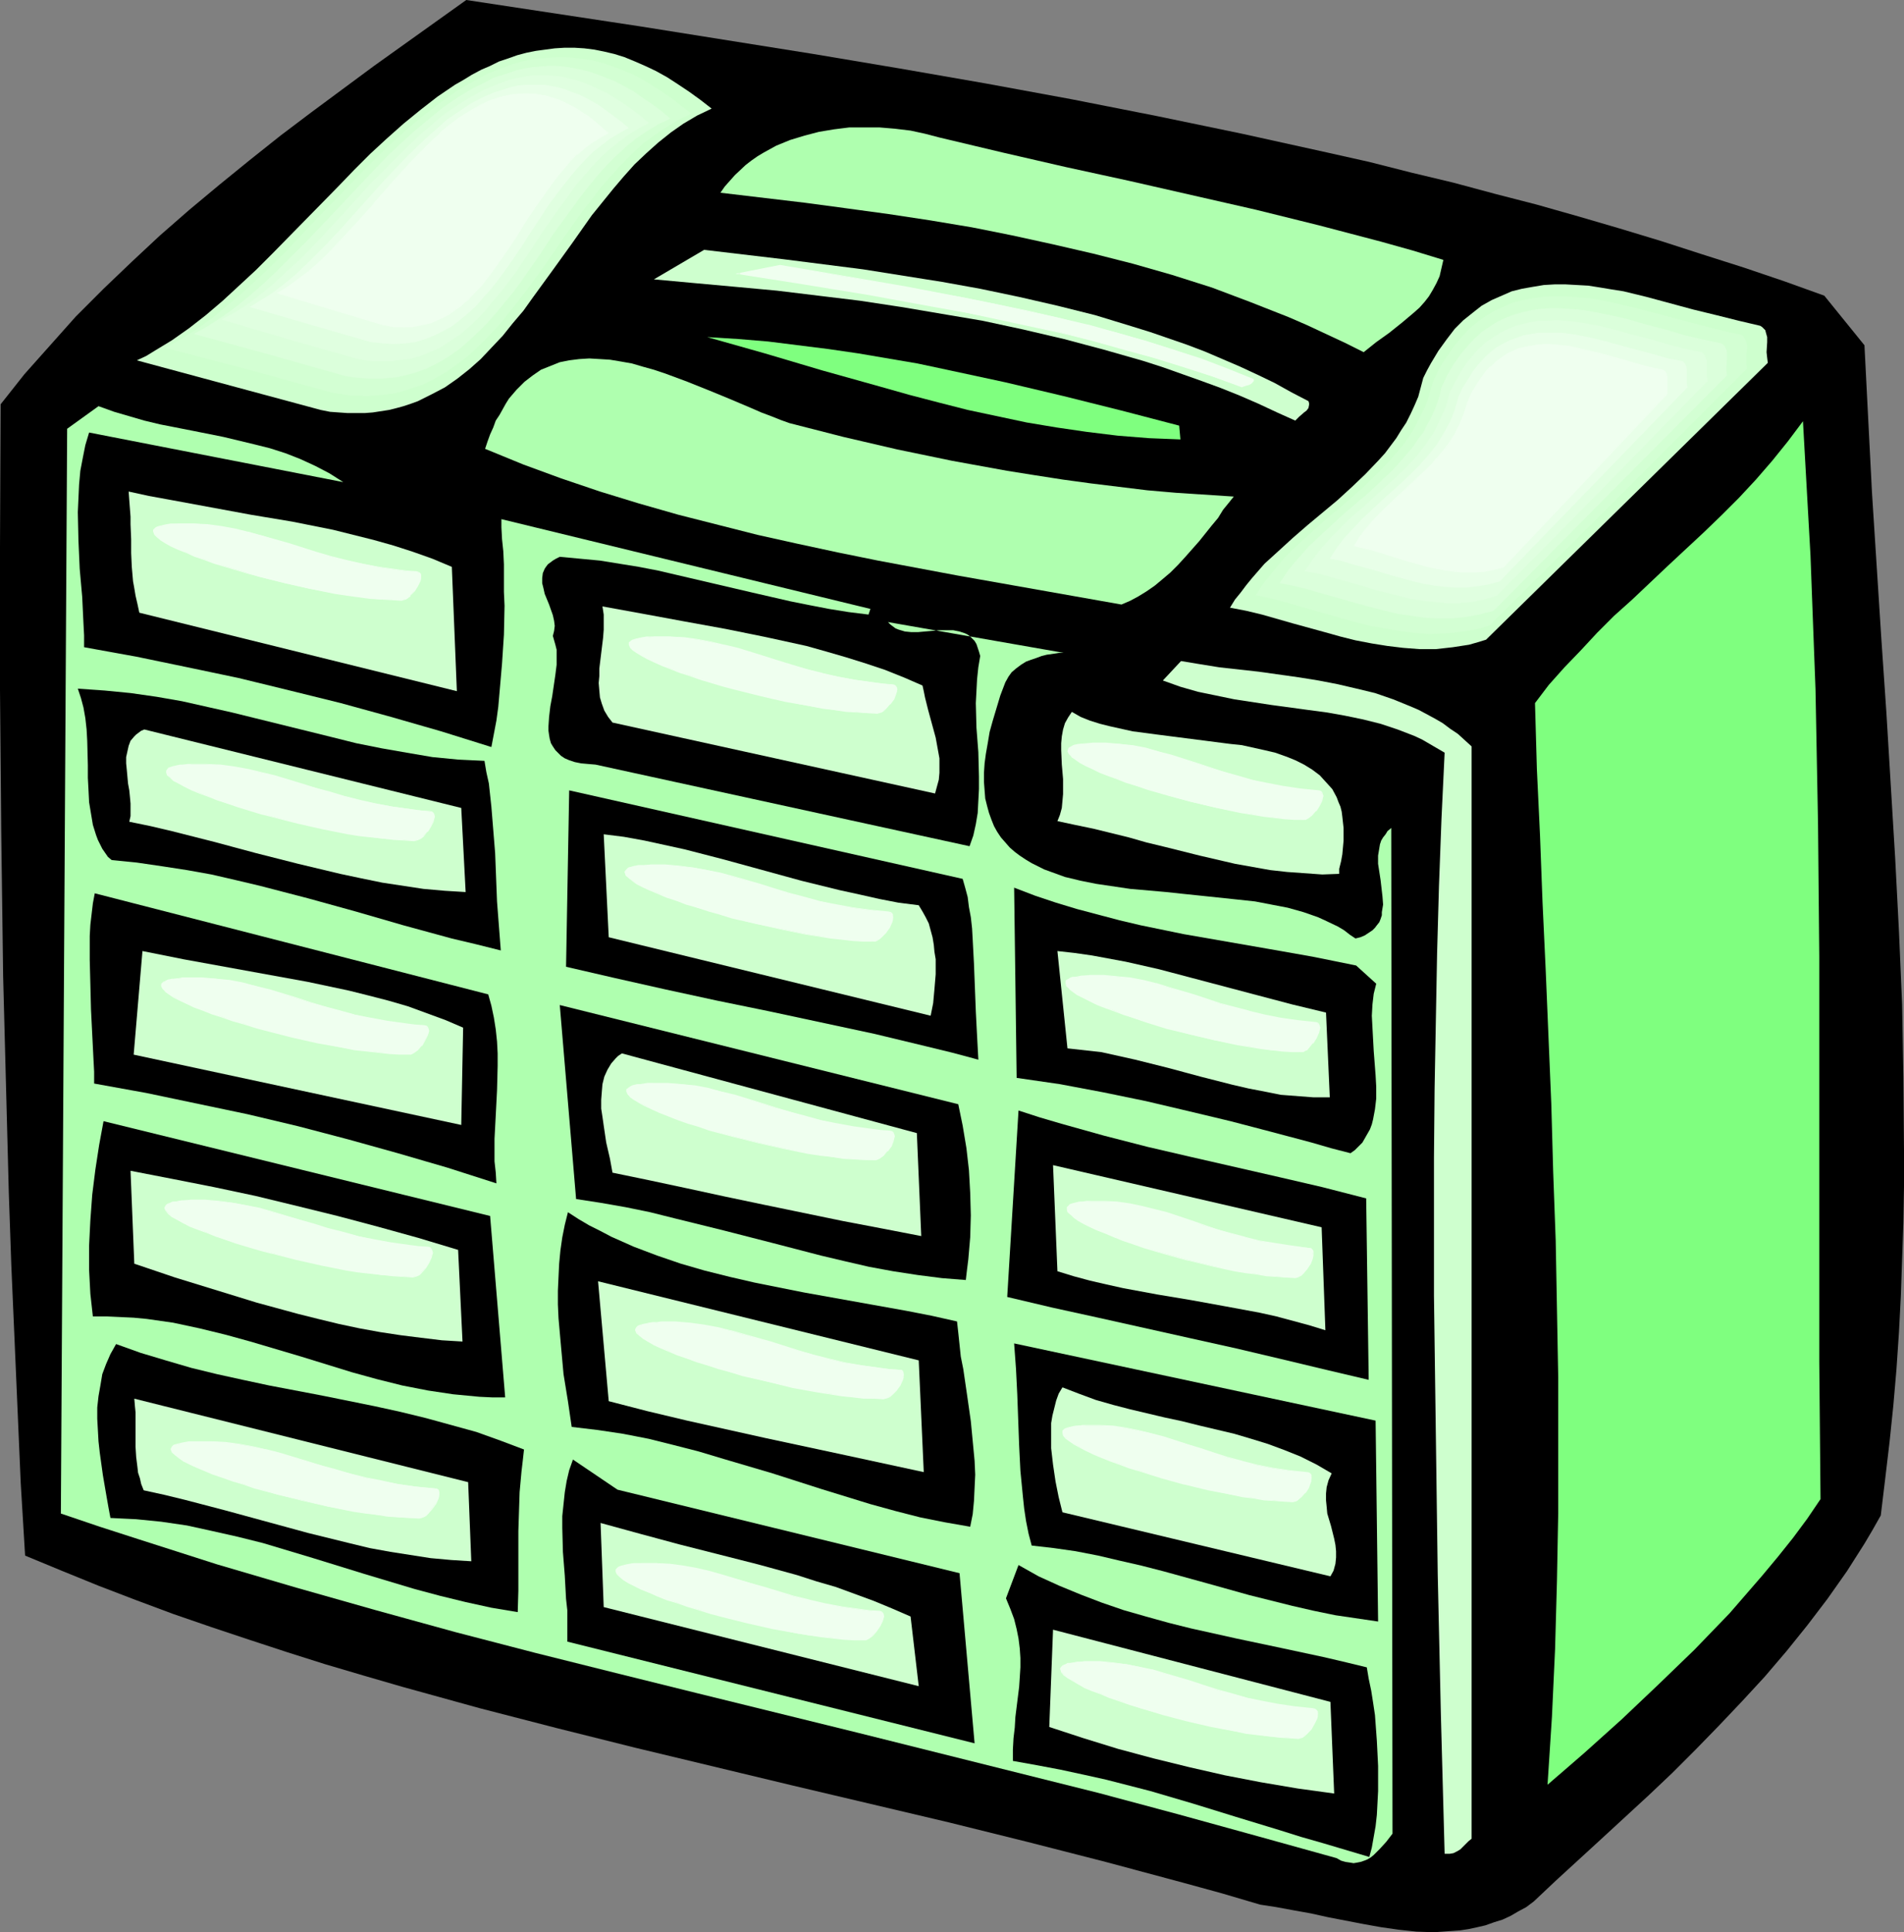 <?xml version="1.0" encoding="UTF-8" standalone="no"?>
<svg
   version="1.0"
   width="129.724mm"
   height="131.611mm"
   id="svg81"
   sodipodi:docname="Luggage 27.wmf"
   xmlns:inkscape="http://www.inkscape.org/namespaces/inkscape"
   xmlns:sodipodi="http://sodipodi.sourceforge.net/DTD/sodipodi-0.dtd"
   xmlns="http://www.w3.org/2000/svg"
   xmlns:svg="http://www.w3.org/2000/svg">
  <rect width="100%" height="100%" fill="#808080" stroke="none"/>
  <sodipodi:namedview
     id="namedview81"
     pagecolor="#ffffff"
     bordercolor="#000000"
     borderopacity="0.25"
     inkscape:showpageshadow="2"
     inkscape:pageopacity="0.0"
     inkscape:pagecheckerboard="0"
     inkscape:deskcolor="#d1d1d1"
     inkscape:document-units="mm" />
  <defs
     id="defs1">
    <pattern
       id="WMFhbasepattern"
       patternUnits="userSpaceOnUse"
       width="6"
       height="6"
       x="0"
       y="0" />
  </defs>
  <path
     style="fill:#000000;fill-opacity:1;fill-rule:evenodd;stroke:none"
     d="m 469.771,76.117 10.342,12.767 0.97,19.07 0.97,18.908 2.424,37.816 1.293,18.908 1.131,18.746 1.131,18.746 0.97,18.746 0.808,18.746 0.323,18.746 0.162,18.746 v 9.373 l -0.162,9.373 -0.323,9.373 -0.323,9.373 -0.485,9.373 -0.646,9.535 -0.808,9.373 -0.97,9.373 -1.131,9.535 -1.131,9.373 -2.101,3.717 -2.101,3.555 -2.262,3.555 -2.262,3.555 -5.01,7.111 -5.171,6.787 -5.333,6.626 -5.656,6.626 -5.818,6.303 -5.979,6.303 -5.979,6.141 -5.979,5.979 -6.141,5.818 -6.141,5.656 -6.141,5.656 -5.818,5.333 -5.818,5.333 -5.656,5.333 -1.939,1.454 -2.101,1.131 -1.939,1.131 -2.101,0.97 -2.101,0.646 -2.262,0.808 -2.101,0.485 -2.262,0.485 -2.101,0.323 -2.262,0.162 -4.525,0.323 -4.525,-0.162 -4.525,-0.485 -4.525,-0.646 -4.525,-0.808 -9.211,-1.778 -4.363,-0.97 -4.525,-0.808 -4.363,-0.808 -4.202,-0.646 -9.858,-2.909 -10.019,-2.747 -19.877,-5.333 -20.2,-5.171 -20.2,-5.01 -40.4,-9.535 -40.4,-9.696 -20.038,-5.01 -20.038,-5.171 -19.877,-5.495 -10.019,-2.909 -9.858,-2.909 -9.696,-3.071 -9.858,-3.232 -9.696,-3.232 -9.858,-3.394 -9.534,-3.555 -9.696,-3.717 -9.534,-3.879 L 6.464,400.462 5.333,381.715 4.525,362.969 3.717,344.222 2.909,325.638 2.262,306.891 1.778,288.307 0.808,251.299 0.323,214.452 0,177.606 v -36.846 l 0.162,-36.685 3.07,-3.879 3.07,-3.879 6.626,-7.434 6.626,-7.434 7.11,-7.111 7.272,-6.949 7.272,-6.787 7.595,-6.626 7.757,-6.464 7.757,-6.303 7.918,-6.303 7.918,-5.979 8.08,-5.979 8.08,-5.979 7.918,-5.656 7.918,-5.656 L 120.069,0 l 44.763,6.787 22.301,3.555 22.301,3.555 22.139,3.717 22.301,3.879 21.978,4.04 22.139,4.363 21.816,4.525 21.978,4.848 10.827,2.424 10.827,2.747 10.827,2.586 10.827,2.909 10.666,2.747 10.827,3.071 10.504,3.071 10.666,3.232 10.504,3.394 10.666,3.394 10.504,3.555 z"
     id="path1" />
  <path
     style="fill:#ceffce;fill-opacity:1;fill-rule:evenodd;stroke:none"
     d="m 183.254,27.958 -3.717,1.778 -3.555,2.101 -3.232,2.262 -3.232,2.586 -3.07,2.747 -3.07,2.909 -2.747,3.071 -2.747,3.232 -2.747,3.394 -2.747,3.394 -5.01,7.111 -5.01,6.949 -5.171,7.111 -2.424,3.394 -2.747,3.232 -2.586,3.232 -2.909,3.071 -2.747,2.909 -2.909,2.586 -3.07,2.424 -3.232,2.262 -3.394,1.778 -3.555,1.778 -1.778,0.646 -1.939,0.646 -1.778,0.485 -1.939,0.485 -2.101,0.323 -2.101,0.323 -2.101,0.162 h -2.101 -2.262 l -2.262,-0.162 -2.262,-0.162 -2.424,-0.485 -47.349,-12.767 2.424,-1.131 2.101,-1.293 4.525,-2.747 4.363,-3.071 4.363,-3.394 4.363,-3.717 4.202,-3.879 4.363,-4.04 4.202,-4.202 8.403,-8.565 8.403,-8.565 4.202,-4.363 4.202,-4.202 4.202,-3.879 4.363,-3.879 4.363,-3.555 4.363,-3.394 4.525,-3.071 2.262,-1.293 2.101,-1.293 2.424,-1.293 2.262,-0.97 2.262,-1.131 2.424,-0.808 2.262,-0.808 2.424,-0.646 2.424,-0.485 2.424,-0.323 2.424,-0.323 2.586,-0.162 h 2.424 l 2.586,0.162 2.586,0.323 2.424,0.485 2.747,0.646 2.586,0.808 2.747,1.131 2.586,1.131 2.747,1.293 2.909,1.616 2.747,1.778 2.909,1.939 2.909,2.101 2.909,2.262 z"
     id="path2" />
  <path
     style="fill:#d3ffd3;fill-opacity:1;fill-rule:evenodd;stroke:none"
     d="m 178.083,29.251 -3.394,1.616 -3.232,1.939 -3.07,2.101 -3.07,2.262 -2.747,2.586 -2.747,2.747 -2.586,2.909 -2.586,2.909 -2.424,3.232 -2.424,3.071 -4.686,6.626 -4.525,6.626 -4.686,6.464 -2.424,3.071 -2.424,3.071 -2.424,3.071 -2.586,2.747 -2.586,2.586 -2.747,2.586 -2.747,2.101 -2.909,2.101 -3.07,1.778 -3.232,1.616 -3.394,1.131 -1.616,0.485 -1.778,0.485 -1.939,0.323 -3.717,0.323 -2.101,0.162 -1.939,-0.162 h -2.101 l -2.101,-0.323 -2.262,-0.323 -21.654,-5.979 -21.654,-5.656 2.101,-1.131 2.101,-1.131 4.04,-2.586 4.04,-2.909 3.878,-3.232 4.04,-3.394 3.878,-3.555 3.878,-3.717 3.878,-3.879 7.595,-8.08 7.757,-7.919 3.878,-4.04 3.878,-3.879 3.878,-3.717 4.04,-3.555 3.878,-3.232 4.04,-3.071 4.04,-2.909 4.202,-2.424 2.101,-1.131 2.101,-1.131 2.101,-0.808 2.101,-0.808 2.262,-0.808 2.101,-0.646 2.262,-0.485 2.101,-0.323 2.424,-0.162 2.262,-0.162 h 2.262 l 2.262,0.162 2.424,0.323 2.262,0.323 2.424,0.646 2.424,0.808 2.586,0.97 2.424,0.97 2.586,1.293 2.424,1.454 2.586,1.616 2.586,1.778 2.747,2.101 z"
     id="path3" />
  <path
     style="fill:#dbffdb;fill-opacity:1;fill-rule:evenodd;stroke:none"
     d="m 172.589,30.544 -3.07,1.454 -2.909,1.778 -2.909,1.939 -2.586,2.101 -2.586,2.424 -2.424,2.424 -2.424,2.747 -2.262,2.747 -2.262,2.909 -2.101,2.909 -4.363,5.979 -4.04,6.141 -4.202,5.979 -2.101,2.909 -2.262,2.747 -2.262,2.747 -2.262,2.586 -2.424,2.424 -2.424,2.262 -2.424,2.101 -2.747,1.939 -2.747,1.616 -2.909,1.454 -3.07,1.131 -3.232,0.808 -1.616,0.323 -1.778,0.162 -1.778,0.162 H 96.637 94.859 L 92.92,97.287 90.981,97.126 88.88,96.802 69.488,91.308 49.934,85.975 l 3.717,-2.101 3.717,-2.424 3.555,-2.586 3.555,-2.909 3.717,-3.232 3.394,-3.232 3.555,-3.555 3.555,-3.555 6.949,-7.272 6.949,-7.434 3.555,-3.717 3.394,-3.555 3.555,-3.394 3.555,-3.232 3.717,-3.071 3.555,-2.909 3.717,-2.586 3.717,-2.262 3.878,-1.939 1.778,-0.97 2.101,-0.646 1.939,-0.646 1.939,-0.646 2.101,-0.485 1.939,-0.323 1.939,-0.162 2.101,-0.162 h 2.101 l 2.101,0.162 2.101,0.323 2.262,0.485 2.101,0.485 2.262,0.808 2.101,0.808 2.424,0.97 2.101,1.131 2.424,1.293 2.262,1.616 2.424,1.616 2.424,1.778 2.424,2.101 v -0.162 z"
     id="path4" />
  <path
     style="fill:#e0ffe0;fill-opacity:1;fill-rule:evenodd;stroke:none"
     d="m 167.094,31.675 -2.747,1.454 -2.586,1.616 -2.424,1.778 -2.424,1.939 -2.262,2.101 -2.262,2.424 -2.101,2.424 -2.101,2.424 -3.878,5.333 -3.878,5.495 -3.717,5.656 -3.717,5.495 -3.878,5.171 -2.101,2.424 -1.939,2.424 -2.101,2.262 -2.262,2.101 -2.262,1.939 -2.424,1.616 -2.424,1.616 -2.586,1.131 -2.747,1.131 -2.909,0.808 -3.07,0.323 -1.454,0.162 h -1.616 -1.616 -1.778 l -1.778,-0.162 -1.778,-0.323 -17.776,-5.01 -17.453,-5.171 3.394,-1.778 3.232,-2.101 3.232,-2.424 3.394,-2.747 3.07,-2.909 3.232,-2.909 3.232,-3.232 3.07,-3.232 6.302,-6.787 6.141,-6.787 6.464,-6.464 3.07,-3.071 3.232,-3.071 3.232,-2.747 3.232,-2.747 3.394,-2.262 3.394,-2.101 3.232,-1.778 3.555,-1.454 1.778,-0.646 1.778,-0.646 1.778,-0.323 1.778,-0.323 1.939,-0.323 h 1.778 1.939 l 1.778,0.162 1.939,0.162 1.939,0.485 1.939,0.485 1.939,0.646 1.939,0.808 2.101,0.97 2.101,0.97 1.939,1.293 2.101,1.293 2.262,1.616 2.101,1.616 z"
     id="path5" />
  <path
     style="fill:#e8ffe8;fill-opacity:1;fill-rule:evenodd;stroke:none"
     d="m 161.923,32.968 -2.424,1.293 -2.424,1.454 -2.101,1.616 -2.262,1.778 -1.939,1.939 -1.939,2.101 -1.939,2.262 -1.778,2.262 -3.555,4.687 -3.394,5.171 -1.616,2.424 -1.616,2.586 -3.394,5.01 -3.394,4.687 -1.778,2.262 -1.939,2.101 -1.778,2.101 -1.939,1.778 -2.101,1.778 -2.101,1.616 -2.262,1.293 -2.262,1.131 -2.424,0.97 -2.586,0.808 -2.586,0.323 -2.909,0.162 -2.909,-0.162 -1.454,-0.162 -1.616,-0.162 -15.675,-4.525 -15.514,-4.525 2.909,-1.778 3.07,-1.939 2.747,-2.101 2.909,-2.424 2.909,-2.747 2.747,-2.747 2.747,-2.747 2.909,-3.071 5.494,-6.141 5.494,-6.141 5.656,-5.979 2.747,-2.747 2.909,-2.747 2.909,-2.586 2.747,-2.424 3.07,-2.101 2.909,-1.939 3.07,-1.616 3.07,-1.293 3.07,-0.97 1.616,-0.485 1.616,-0.323 1.616,-0.162 h 1.616 1.616 1.778 l 1.616,0.323 1.778,0.323 1.778,0.485 1.616,0.646 1.778,0.646 1.778,0.808 1.778,0.97 1.939,1.131 1.778,1.293 1.939,1.454 1.939,1.454 z"
     id="path6" />
  <path
     style="fill:#efffef;fill-opacity:1;fill-rule:evenodd;stroke:none"
     d="m 156.429,34.261 -2.101,1.131 -1.939,1.293 -1.939,1.454 -1.939,1.616 -1.778,1.616 -1.616,1.939 -1.616,2.101 -1.616,1.939 -3.07,4.363 -2.909,4.525 -2.909,4.525 -2.909,4.525 -3.07,4.202 -1.454,2.101 -1.616,1.939 -1.616,1.778 -1.778,1.616 -1.778,1.616 -1.778,1.293 -1.939,1.293 -1.939,0.97 -2.262,0.97 -2.101,0.485 -2.424,0.485 -2.424,0.162 -2.586,-0.162 -2.747,-0.485 -27.149,-8.08 2.586,-1.616 2.586,-1.778 2.586,-1.939 2.424,-2.101 2.586,-2.424 2.424,-2.424 4.848,-5.333 4.848,-5.495 4.848,-5.495 4.848,-5.333 2.424,-2.586 2.424,-2.424 2.586,-2.262 2.424,-2.101 2.586,-1.939 2.586,-1.616 2.747,-1.454 2.586,-1.293 2.747,-0.97 2.747,-0.485 2.909,-0.323 h 1.454 l 1.454,0.162 1.454,0.162 1.454,0.323 1.454,0.485 1.616,0.485 1.454,0.646 1.616,0.808 1.616,0.808 1.616,0.97 1.616,1.131 1.616,1.293 1.616,1.293 z"
     id="path7" />
  <path
     style="fill:#efffef;fill-opacity:1;fill-rule:evenodd;stroke:none"
     d="m 156.429,34.261 v -0.162 l -2.101,1.131 -2.101,1.293 -1.939,1.454 -1.778,1.616 v 0 l -1.778,1.778 h -0.162 l -1.616,1.939 -1.616,1.939 -1.616,2.101 -3.07,4.363 -2.909,4.363 -2.909,4.525 -2.909,4.525 -2.909,4.363 -1.616,1.939 -1.616,1.939 h 0.162 l -1.778,1.778 -1.616,1.778 -1.778,1.454 v 0 l -1.778,1.454 -1.939,1.131 -2.101,0.97 -2.101,0.97 v 0 l -2.101,0.646 -2.424,0.323 -2.424,0.162 -2.586,-0.162 -2.747,-0.323 h 0.162 L 71.589,75.309 v 0.323 l 2.586,-1.616 2.586,-1.778 2.424,-1.939 2.586,-2.262 v 0 l 2.424,-2.262 2.424,-2.586 4.848,-5.171 4.848,-5.495 h 0.162 l 4.686,-5.495 v 0 l 4.848,-5.333 2.424,-2.586 2.586,-2.424 2.424,-2.262 v 0 l 2.586,-2.101 2.586,-1.939 2.586,-1.778 2.586,-1.454 2.747,-1.131 2.586,-0.97 v 0 l 2.747,-0.485 2.909,-0.323 h 1.454 l 1.454,0.162 1.454,0.162 1.454,0.323 v 0 l 1.454,0.485 1.454,0.485 1.616,0.646 1.454,0.808 1.616,0.808 1.616,0.97 1.616,1.131 1.616,1.293 1.778,1.293 v 0 l 1.616,1.454 h 0.323 l -1.939,-1.616 v 0 l -1.616,-1.454 -1.616,-1.293 -1.616,-0.97 -1.616,-1.131 -1.616,-0.808 -1.616,-0.808 -1.454,-0.646 -1.616,-0.485 -1.454,-0.485 v 0 l -1.454,-0.162 -1.454,-0.323 h -1.454 -1.454 l -2.909,0.162 -2.747,0.646 h -0.162 l -2.586,0.808 -2.747,1.293 -2.586,1.454 -2.586,1.616 -2.586,1.939 -2.586,2.101 v 0.162 l -2.424,2.262 -2.424,2.424 -2.586,2.586 -4.848,5.333 v 0 l -4.848,5.495 h 0.162 l -5.01,5.495 -4.848,5.171 -2.424,2.586 -2.424,2.262 v 0 l -2.424,2.101 -2.586,1.939 -2.586,1.939 -2.747,1.616 27.31,8.242 v 0 l 2.747,0.485 h 2.586 2.424 l 2.424,-0.485 2.101,-0.485 h 0.162 l 2.101,-0.97 2.101,-0.97 1.778,-1.293 1.939,-1.293 v -0.162 l 1.778,-1.454 1.616,-1.778 1.778,-1.778 v 0 l 1.454,-1.939 1.616,-2.101 2.909,-4.202 3.07,-4.525 2.747,-4.525 3.07,-4.363 3.07,-4.363 1.616,-2.101 1.616,-1.939 1.616,-1.939 v 0 l 1.778,-1.778 v 0.162 l 1.778,-1.616 1.939,-1.454 2.101,-1.293 2.262,-1.293 z"
     id="path8" />
  <path
     style="fill:#afffaf;fill-opacity:1;fill-rule:evenodd;stroke:none"
     d="m 371.68,66.905 -0.485,2.101 -0.485,2.101 -0.808,1.778 -0.97,1.778 -0.97,1.616 -1.131,1.454 -1.293,1.454 -1.454,1.293 -3.07,2.586 -3.232,2.586 -3.394,2.424 -3.232,2.586 -4.848,-2.424 -4.848,-2.262 -4.848,-2.262 -4.848,-2.101 -9.858,-3.879 -9.858,-3.717 -10.181,-3.232 -10.181,-2.909 -10.181,-2.586 -10.504,-2.424 -10.342,-2.262 -10.504,-2.101 -10.666,-1.778 -10.666,-1.616 -10.666,-1.454 -10.827,-1.454 -21.816,-2.586 1.131,-1.616 1.293,-1.454 1.293,-1.454 2.747,-2.586 1.454,-1.131 1.616,-1.131 1.616,-0.97 3.232,-1.778 3.555,-1.454 3.717,-1.131 3.717,-0.97 3.878,-0.646 3.878,-0.485 h 4.04 3.878 l 3.878,0.323 4.04,0.485 3.717,0.808 3.717,0.97 16.322,3.879 16.16,3.717 16.322,3.555 32.643,7.434 16.322,4.04 15.998,4.202 8.08,2.262 z"
     id="path9" />
  <path
     style="fill:#ceffce;fill-opacity:1;fill-rule:evenodd;stroke:none"
     d="m 336.936,103.267 0.162,0.485 v 0.485 l -0.162,0.808 -0.485,0.646 -0.646,0.485 -1.293,1.131 -0.485,0.485 -0.485,0.485 -4.686,-2.101 -4.848,-2.263 -4.848,-2.101 -4.848,-1.939 -4.848,-1.778 -5.01,-1.778 -5.01,-1.778 -5.01,-1.616 L 284.254,90.015 273.912,87.268 263.569,84.844 253.065,82.581 242.561,80.803 232.057,79.026 221.392,77.41 210.726,76.117 200.061,74.824 189.557,73.854 178.891,72.885 l -10.504,-0.97 12.928,-7.596 20.523,2.424 10.181,1.293 10.181,1.293 10.181,1.616 10.181,1.616 9.858,1.778 10.019,2.101 9.858,2.262 9.696,2.424 9.534,2.909 4.686,1.454 4.686,1.616 4.686,1.616 4.686,1.778 4.525,1.939 4.525,1.939 4.525,2.101 4.363,2.101 4.363,2.424 z"
     id="path10" />
  <path
     style="fill:#efffef;fill-opacity:1;fill-rule:evenodd;stroke:none"
     d="m 322.715,97.611 v 0.485 l -0.162,0.323 -0.323,0.323 -0.485,0.162 -1.131,0.323 -0.485,0.162 -0.323,0.162 -7.434,-2.586 -7.595,-2.586 -7.595,-2.262 -7.918,-2.262 -7.918,-2.101 -7.918,-2.101 -8.242,-1.778 -8.242,-1.778 -8.242,-1.616 -8.242,-1.616 -16.806,-3.071 -16.806,-2.747 -16.645,-2.586 10.666,-2.101 16.16,2.747 15.998,2.747 15.998,2.909 7.918,1.616 7.918,1.778 7.595,1.616 7.595,1.939 7.595,1.939 7.272,2.101 7.272,2.262 6.949,2.424 6.949,2.586 z"
     id="path11" />
  <path
     style="fill:#efffef;fill-opacity:1;fill-rule:evenodd;stroke:none"
     d="m 322.553,97.772 v -0.162 0.485 -0.162 l -0.162,0.485 0.162,-0.162 -0.485,0.323 -0.485,0.162 -1.131,0.323 -0.485,0.162 -0.323,0.162 h 0.162 l -7.272,-2.586 -7.595,-2.586 -7.757,-2.262 -7.757,-2.262 -7.918,-2.101 h -0.162 l -7.918,-1.939 -8.242,-1.939 -8.242,-1.778 -8.242,-1.616 -8.242,-1.616 -16.806,-3.071 -16.806,-2.747 -16.645,-2.586 v 0.323 l 10.666,-2.101 16.16,2.586 15.998,2.909 15.998,2.909 7.918,1.616 7.918,1.616 7.595,1.778 7.595,1.939 v 0 l 7.434,1.939 7.434,2.101 7.11,2.262 7.11,2.424 6.787,2.586 6.626,2.586 0.323,-0.162 -6.787,-2.747 -6.787,-2.586 -7.11,-2.262 -7.11,-2.262 -7.434,-2.101 -7.434,-2.101 h -0.162 l -7.595,-1.778 -7.595,-1.778 -7.918,-1.616 -7.918,-1.616 -15.998,-3.071 -15.998,-2.747 -16.16,-2.747 -11.474,2.262 17.453,2.747 16.806,2.747 16.806,3.071 8.242,1.454 8.242,1.778 8.242,1.778 8.242,1.778 7.918,1.939 v 0 l 7.918,2.262 7.757,2.101 7.757,2.424 7.595,2.424 7.434,2.747 0.323,-0.162 0.485,-0.162 1.131,-0.323 0.485,-0.323 0.323,-0.323 0.323,-0.323 v -0.485 z"
     id="path12" />
  <path
     style="fill:#ceffce;fill-opacity:1;fill-rule:evenodd;stroke:none"
     d="m 453.287,83.874 0.485,0.323 0.485,0.485 0.323,0.323 0.162,0.646 0.323,1.131 v 1.293 l -0.162,2.586 0.162,1.454 0.162,1.293 -72.558,71.269 -2.101,0.646 -2.262,0.646 -2.101,0.323 -2.101,0.323 -4.363,0.485 h -4.202 l -4.202,-0.323 -4.04,-0.485 -4.04,-0.646 -4.202,-0.808 -3.878,-0.97 -4.04,-1.131 -8.242,-2.263 -7.918,-2.262 -4.04,-0.97 -4.202,-0.808 1.293,-2.101 1.454,-1.778 1.454,-1.939 1.454,-1.778 3.232,-3.717 3.555,-3.232 3.717,-3.394 3.717,-3.232 7.757,-6.464 3.717,-3.394 3.555,-3.394 3.394,-3.555 1.616,-1.778 1.454,-1.939 1.454,-1.939 1.293,-2.101 1.293,-1.939 1.131,-2.263 0.97,-2.101 0.97,-2.262 0.646,-2.424 0.646,-2.424 0.97,-1.939 0.97,-1.778 0.97,-1.616 0.97,-1.616 2.101,-2.909 2.101,-2.747 2.262,-2.262 2.424,-1.939 2.262,-1.778 2.586,-1.454 2.586,-1.131 2.586,-1.131 2.586,-0.646 2.747,-0.485 2.909,-0.485 2.747,-0.162 h 2.909 l 2.909,0.162 2.909,0.162 3.07,0.485 2.909,0.485 3.07,0.485 5.979,1.454 5.979,1.616 5.979,1.616 5.979,1.454 5.818,1.454 2.747,0.646 z"
     id="path13" />
  <path
     style="fill:#d3ffd3;fill-opacity:1;fill-rule:evenodd;stroke:none"
     d="m 448.278,86.136 0.485,0.323 0.323,0.323 0.485,0.97 0.323,0.97 v 1.293 l -0.162,1.131 v 2.586 l 0.162,1.131 -33.128,33.129 -33.128,32.968 -1.939,0.646 -2.101,0.485 -3.878,0.646 -3.878,0.323 -3.878,0.162 -3.878,-0.323 -3.717,-0.485 -3.717,-0.646 -3.878,-0.646 -7.272,-1.939 -14.706,-4.202 -3.717,-0.97 -3.717,-0.808 1.131,-1.778 1.293,-1.778 2.747,-3.394 2.909,-3.394 3.232,-3.071 3.394,-3.071 3.394,-3.071 3.555,-2.909 3.555,-3.071 3.394,-3.071 3.232,-3.232 3.07,-3.232 2.909,-3.394 2.586,-3.717 0.97,-1.939 1.131,-2.101 0.97,-1.939 0.808,-2.101 0.646,-2.262 0.646,-2.262 1.616,-3.394 1.778,-2.909 1.939,-2.747 1.939,-2.424 2.101,-2.262 2.101,-1.778 2.262,-1.616 2.262,-1.293 2.424,-1.131 2.262,-0.97 2.586,-0.646 2.424,-0.485 2.586,-0.323 2.586,-0.162 h 2.586 l 2.586,0.162 2.747,0.162 2.747,0.323 5.494,1.131 5.494,1.293 5.494,1.454 10.989,2.909 5.171,1.293 2.586,0.646 z"
     id="path14" />
  <path
     style="fill:#dbffdb;fill-opacity:1;fill-rule:evenodd;stroke:none"
     d="m 443.268,88.399 0.485,0.323 0.323,0.323 0.485,0.97 0.162,0.97 v 1.131 l -0.162,2.101 v 1.293 l 0.162,1.131 -30.058,30.22 -30.058,30.382 -1.939,0.485 -1.778,0.485 -3.555,0.646 -3.555,0.323 h -3.555 l -3.394,-0.162 -3.394,-0.485 -3.394,-0.485 -3.394,-0.808 -6.787,-1.778 -6.787,-1.939 -6.787,-1.939 -3.394,-0.808 -3.394,-0.646 2.262,-3.394 2.586,-3.071 2.747,-3.071 2.909,-2.747 6.141,-5.656 6.464,-5.495 3.07,-2.909 3.07,-2.909 2.747,-3.071 2.586,-3.071 1.131,-1.778 1.293,-1.616 0.97,-1.939 0.97,-1.778 0.808,-1.778 0.808,-1.939 0.646,-2.101 0.485,-2.101 1.454,-3.071 1.616,-2.747 1.778,-2.586 1.778,-2.101 1.778,-1.939 1.939,-1.778 2.101,-1.454 2.101,-1.293 2.101,-0.97 2.101,-0.808 2.262,-0.646 2.262,-0.485 2.262,-0.323 2.424,-0.162 h 2.424 l 2.424,0.162 2.424,0.162 2.424,0.323 5.01,0.97 5.01,1.131 5.01,1.454 5.01,1.293 4.848,1.454 4.848,1.131 z"
     id="path15" />
  <path
     style="fill:#e0ffe0;fill-opacity:1;fill-rule:evenodd;stroke:none"
     d="m 438.259,90.661 0.646,0.646 0.323,0.808 0.323,0.808 v 1.131 3.071 l 0.162,0.97 -27.149,27.796 -27.149,27.473 -3.232,0.97 -3.232,0.646 -3.232,0.323 h -3.07 l -3.232,-0.323 -3.07,-0.323 -3.07,-0.485 -3.07,-0.808 -5.979,-1.454 -3.07,-0.97 -2.909,-0.808 -6.141,-1.778 -3.07,-0.808 -3.07,-0.485 2.101,-3.071 2.262,-2.909 2.424,-2.747 2.586,-2.586 2.747,-2.747 2.909,-2.424 5.656,-5.171 2.747,-2.424 2.747,-2.747 2.586,-2.747 2.262,-2.909 2.101,-3.071 0.808,-1.616 0.808,-1.616 0.808,-1.778 0.808,-1.778 0.485,-1.778 0.485,-1.939 1.454,-2.747 1.454,-2.586 1.454,-2.262 1.616,-1.939 1.616,-1.778 1.778,-1.616 1.939,-1.293 1.778,-1.131 1.939,-0.97 1.939,-0.808 1.939,-0.485 2.101,-0.485 2.101,-0.323 h 2.101 l 2.262,-0.162 2.101,0.162 2.101,0.162 2.262,0.323 4.525,0.808 4.525,1.131 4.525,1.293 4.525,1.131 4.363,1.293 4.363,1.131 z"
     id="path16" />
  <path
     style="fill:#e8ffe8;fill-opacity:1;fill-rule:evenodd;stroke:none"
     d="m 433.249,92.924 0.646,0.646 0.323,0.646 0.162,0.808 v 0.808 0.97 0.97 0.97 l 0.162,0.97 -48.318,49.937 -2.909,0.808 -2.909,0.485 -2.747,0.323 h -2.747 l -2.747,-0.162 -2.747,-0.323 -2.747,-0.485 -2.747,-0.646 -5.333,-1.454 -2.747,-0.808 -2.747,-0.808 -5.333,-1.454 -2.586,-0.808 -2.747,-0.485 1.778,-2.747 1.939,-2.586 2.262,-2.424 2.262,-2.424 5.01,-4.687 5.01,-4.525 2.586,-2.424 2.262,-2.262 2.262,-2.586 2.101,-2.586 1.778,-2.909 1.616,-2.909 0.646,-1.454 0.646,-1.778 0.485,-1.616 0.485,-1.778 1.131,-2.424 1.454,-2.262 1.293,-2.101 1.454,-1.778 1.454,-1.616 1.616,-1.454 1.454,-1.131 1.778,-0.97 1.616,-0.808 1.778,-0.646 1.778,-0.646 1.939,-0.323 1.778,-0.323 h 1.939 1.778 2.101 l 3.878,0.485 3.878,0.808 4.04,0.97 4.04,1.131 7.918,2.101 3.878,1.131 z"
     id="path17" />
  <path
     style="fill:#efffef;fill-opacity:1;fill-rule:evenodd;stroke:none"
     d="m 428.24,95.348 0.485,0.323 0.323,0.646 0.162,0.808 v 0.808 0.808 0.808 1.778 l -42.178,44.603 -2.424,0.646 -2.586,0.485 -2.424,0.162 h -2.424 l -2.424,-0.162 -2.424,-0.323 -2.424,-0.323 -2.424,-0.646 -4.686,-1.293 -4.686,-1.454 -4.686,-1.454 -4.686,-1.131 1.616,-2.424 1.778,-2.263 1.939,-2.262 1.939,-2.101 4.363,-4.04 4.525,-4.04 2.101,-2.101 2.101,-2.101 1.939,-2.262 1.939,-2.263 1.454,-2.586 1.454,-2.586 1.131,-2.747 0.485,-1.454 0.323,-1.454 1.131,-2.262 1.131,-2.101 1.131,-1.778 1.293,-1.616 1.293,-1.454 1.293,-1.293 1.454,-1.131 1.454,-0.808 1.454,-0.808 1.454,-0.646 1.616,-0.485 1.616,-0.323 1.616,-0.162 1.616,-0.162 h 1.778 l 1.616,0.162 3.394,0.323 3.555,0.808 3.394,0.808 3.555,0.97 3.555,0.97 3.394,0.97 3.394,0.808 z"
     id="path18" />
  <path
     style="fill:#efffef;fill-opacity:1;fill-rule:evenodd;stroke:none"
     d="m 428.24,95.51 v 0 l 0.485,0.323 h -0.162 l 0.323,0.646 v -0.162 l 0.162,0.808 v 0.808 0.808 0.808 1.778 h 0.162 l -42.178,44.442 v 0 l -2.586,0.646 h 0.162 l -2.586,0.485 -2.424,0.162 h -2.424 -2.424 l -2.424,-0.323 -2.424,-0.485 -2.424,-0.646 h 0.162 l -4.848,-1.293 -4.525,-1.454 -4.686,-1.293 h -0.162 l -4.686,-1.293 0.162,0.323 1.616,-2.424 1.616,-2.424 1.939,-2.101 v 0 l 2.101,-2.262 4.202,-4.04 4.525,-4.04 2.262,-2.101 2.101,-2.101 v 0 l 1.939,-2.262 1.778,-2.263 1.616,-2.424 1.454,-2.586 1.131,-2.909 0.485,-1.454 v 0 l 0.323,-1.454 v 0 l 1.131,-2.262 1.131,-2.101 1.131,-1.778 1.293,-1.616 1.293,-1.454 v 0 l 1.293,-1.293 v 0.162 l 1.454,-1.131 1.293,-0.808 1.616,-0.808 1.454,-0.646 1.616,-0.485 h -0.162 l 1.616,-0.323 1.616,-0.162 1.616,-0.162 h 1.778 l 1.616,0.162 3.394,0.323 3.555,0.646 3.394,0.808 v 0 l 3.555,0.97 3.394,1.131 3.394,0.97 3.394,0.808 h 0.162 l 3.232,0.808 v -0.323 l -3.232,-0.646 v 0 l -3.394,-0.97 -3.394,-0.97 -3.394,-0.97 -3.555,-0.97 h -0.162 l -3.394,-0.808 -3.555,-0.808 -3.394,-0.323 -1.616,-0.162 h -1.778 l -1.616,0.162 -1.616,0.323 -1.616,0.323 v 0 l -1.616,0.323 -1.454,0.646 -1.616,0.808 -1.293,0.97 -1.454,0.97 v 0.162 l -1.293,1.131 h -0.162 l -1.293,1.454 -1.131,1.616 -1.293,1.939 -1.131,1.939 -0.97,2.263 -0.485,1.616 v 0 l -0.485,1.454 -1.131,2.747 -1.293,2.586 -1.616,2.424 -1.939,2.424 -1.939,2.101 h 0.162 l -2.101,2.101 -2.262,2.101 -4.363,4.04 -4.363,4.202 -2.101,2.101 v 0 l -1.939,2.262 -1.778,2.263 -1.616,2.586 4.848,1.131 v 0 l 4.686,1.454 4.686,1.454 4.686,1.293 v 0 l 2.424,0.485 2.424,0.485 2.424,0.323 2.424,0.162 h 2.424 l 2.424,-0.162 2.586,-0.485 v 0 l 2.586,-0.646 42.178,-44.603 v -1.939 -0.808 -0.808 -0.808 l -0.162,-0.808 -0.323,-0.646 -0.646,-0.485 z"
     id="path19" />
  <path
     style="fill:#7fff7f;fill-opacity:1;fill-rule:evenodd;stroke:none"
     d="m 303.646,109.569 0.323,3.555 -8.08,-0.323 -8.08,-0.646 -7.918,-0.97 -7.757,-1.131 -7.757,-1.293 -7.595,-1.616 -7.595,-1.616 -7.595,-1.939 -7.434,-1.939 -7.434,-2.101 -15.029,-4.202 -14.706,-4.363 -14.867,-4.202 7.918,0.485 7.757,0.646 7.757,0.97 7.757,0.97 7.757,1.131 7.595,1.293 7.595,1.293 7.595,1.616 15.029,3.232 15.029,3.555 14.867,3.717 z"
     id="path20" />
  <path
     style="fill:#afffaf;fill-opacity:1;fill-rule:evenodd;stroke:none"
     d="m 203.293,108.923 13.898,3.555 13.898,3.232 14.059,2.909 7.11,1.293 7.11,1.293 7.11,1.131 7.272,1.131 7.11,0.97 14.544,1.778 7.434,0.646 7.434,0.485 7.434,0.485 -1.293,1.616 -1.454,1.778 -1.293,2.101 -1.616,1.939 -3.232,4.04 -3.717,4.202 -1.778,1.939 -1.939,1.939 -2.101,1.778 -1.939,1.616 -2.101,1.454 -2.101,1.293 -2.101,1.131 -2.262,0.97 -21.008,-3.717 -21.008,-3.717 -20.685,-3.879 -10.342,-2.101 -10.504,-2.262 -10.181,-2.263 -10.181,-2.586 -10.181,-2.586 -10.181,-2.909 -10.019,-3.071 -10.019,-3.394 -9.696,-3.555 -9.858,-4.04 0.646,-1.939 0.646,-1.778 0.808,-1.778 0.646,-1.778 0.97,-1.454 0.808,-1.454 0.808,-1.454 0.808,-1.293 0.97,-1.131 0.97,-1.131 2.101,-2.101 2.101,-1.616 2.101,-1.454 2.424,-0.97 2.424,-0.97 2.424,-0.485 2.586,-0.323 2.586,-0.162 2.747,0.162 2.586,0.162 2.909,0.485 2.747,0.485 2.747,0.808 2.909,0.808 2.909,0.97 5.656,2.101 5.656,2.262 5.494,2.262 5.333,2.263 2.586,1.131 2.586,0.97 2.424,0.97 z"
     id="path21" />
  <path
     style="fill:#afffaf;fill-opacity:1;fill-rule:evenodd;stroke:none"
     d="m 88.395,124.114 -65.448,-12.767 -0.97,3.232 -0.646,3.232 -0.646,3.394 -0.323,3.555 -0.162,3.555 -0.162,3.555 0.162,7.272 0.323,7.272 0.646,7.272 0.162,3.394 0.162,3.394 0.162,3.071 v 3.071 l 13.413,2.424 13.251,2.747 13.09,2.747 13.251,3.232 13.09,3.232 12.928,3.555 12.928,3.717 12.928,4.04 0.646,-3.394 0.646,-3.394 0.485,-3.555 0.323,-3.717 0.646,-7.434 0.485,-7.434 0.162,-7.434 -0.162,-3.555 v -3.555 -3.555 l -0.162,-3.394 -0.323,-3.071 -0.162,-3.071 v -2.101 l 95.021,23.11 -0.485,1.454 -5.171,-0.646 -5.01,-0.808 -5.01,-0.97 -4.848,-0.97 -9.858,-2.262 -9.696,-2.263 -9.696,-2.262 -4.848,-1.131 -5.01,-0.97 -5.01,-0.808 -5.01,-0.808 -5.171,-0.485 -5.171,-0.485 -0.97,0.485 -0.808,0.485 -0.646,0.485 -0.646,0.485 -0.485,0.646 -0.323,0.485 -0.485,1.131 -0.162,1.293 v 1.293 l 0.323,1.293 0.323,1.454 1.131,2.747 0.97,2.747 0.323,1.454 0.162,1.293 -0.162,1.293 -0.323,1.293 0.323,1.131 0.323,1.131 0.323,1.293 v 1.131 2.747 l -0.323,2.586 -0.808,5.495 -0.485,2.586 -0.323,2.747 -0.162,2.424 v 1.131 l 0.162,1.131 0.162,0.97 0.323,1.131 0.485,0.808 0.646,0.97 0.646,0.646 0.808,0.808 0.97,0.646 1.131,0.485 1.454,0.485 1.616,0.323 1.778,0.162 1.939,0.162 96.313,21.009 v 0 l 0.97,-2.747 0.646,-2.909 0.485,-2.909 0.162,-3.071 0.162,-3.071 v -3.232 l -0.162,-6.303 -0.485,-6.303 -0.162,-6.303 0.162,-3.071 0.162,-3.071 0.323,-3.071 0.485,-2.909 -0.323,-1.131 -0.323,-0.97 -0.323,-0.97 -0.485,-0.808 -0.646,-0.646 -0.485,-0.485 -0.646,-0.485 -0.646,-0.323 -1.454,-0.485 -1.616,-0.323 h -1.778 -1.778 l -3.717,0.323 -1.778,0.162 h -1.778 l -1.616,-0.162 -1.616,-0.485 -0.808,-0.323 -0.646,-0.485 -0.646,-0.485 -0.646,-0.646 45.248,7.919 h 0.162 -0.162 -0.485 -0.646 l -0.97,0.162 -1.131,0.162 -1.131,0.162 -1.293,0.323 -1.293,0.485 -1.454,0.485 -1.293,0.485 -1.293,0.808 -1.293,0.97 -1.131,0.97 -0.808,1.131 -0.808,1.454 -1.293,3.394 -0.97,3.232 -0.97,3.232 -0.808,2.909 -0.485,2.909 -0.485,2.747 -0.323,2.424 -0.162,2.424 v 2.424 l 0.162,2.101 0.162,2.101 0.485,1.939 0.485,1.778 0.646,1.778 0.646,1.616 0.808,1.454 0.97,1.454 1.131,1.293 1.131,1.293 1.293,1.131 1.293,0.97 1.454,0.97 1.616,0.97 1.616,0.808 1.616,0.808 1.778,0.646 3.555,1.293 4.04,0.97 4.04,0.808 4.363,0.646 4.363,0.646 9.211,0.808 4.525,0.485 4.686,0.485 9.211,0.97 4.525,0.485 4.202,0.808 4.202,0.808 4.04,1.131 3.717,1.293 1.778,0.808 3.394,1.616 1.616,0.97 1.454,1.131 1.454,0.97 1.293,-0.323 1.131,-0.485 0.97,-0.646 0.97,-0.646 0.646,-0.646 0.485,-0.646 0.646,-0.808 0.323,-0.808 0.323,-0.97 v -0.808 l 0.323,-1.939 -0.162,-2.101 -0.485,-4.202 -0.323,-2.101 -0.323,-2.101 v -2.101 l 0.323,-1.939 0.162,-0.97 0.323,-0.97 0.485,-0.808 0.646,-0.808 0.485,-0.808 0.97,-0.808 0.323,258.894 -1.616,2.101 -1.616,1.778 -1.616,1.616 -0.808,0.646 -0.808,0.485 -0.808,0.323 -0.97,0.323 -0.808,0.162 -0.97,0.162 -0.97,-0.162 -1.131,-0.162 -1.131,-0.323 -1.131,-0.646 -20.362,-5.656 -20.523,-5.656 -20.523,-5.495 -20.685,-5.171 -41.37,-10.343 -41.37,-10.181 -20.846,-5.171 -20.685,-5.171 -20.523,-5.333 L 96.798,414.521 76.275,408.704 55.914,402.724 35.714,396.26 25.694,393.028 15.675,389.634 17.291,110.377 25.371,104.56 v 0 l 4.04,1.454 3.878,1.131 3.878,1.131 4.04,0.97 8.242,1.616 4.04,0.808 4.04,0.808 4.04,0.97 4.04,0.97 3.878,0.97 4.04,1.293 3.717,1.454 3.878,1.778 3.717,1.939 z"
     id="path22" />
  <path
     style="fill:#ceffce;fill-opacity:1;fill-rule:evenodd;stroke:none"
     d="m 116.352,145.931 1.293,31.998 -81.77,-20.201 -0.485,-2.263 -0.485,-2.101 -0.323,-1.939 -0.323,-1.778 -0.323,-3.717 -0.162,-3.555 v -3.555 l -0.162,-3.879 v -1.939 l -0.162,-2.101 -0.162,-2.101 -0.162,-2.263 5.171,1.131 5.333,0.97 10.504,1.939 10.504,1.939 10.666,1.778 10.504,2.101 5.171,1.293 5.171,1.293 5.171,1.454 5.01,1.616 5.01,1.778 z"
     id="path23" />
  <path
     style="fill:#7fff7f;fill-opacity:1;fill-rule:evenodd;stroke:none"
     d="m 468.801,385.917 -3.394,5.01 -3.717,5.01 -3.878,4.848 -4.04,4.848 -4.202,4.848 -4.202,4.848 -4.525,4.687 -4.525,4.687 -9.373,9.05 -9.373,8.888 -9.534,8.565 -4.848,4.202 -4.686,4.04 1.131,-17.454 0.808,-17.454 0.485,-17.454 0.323,-17.454 v -17.615 -17.615 l -0.323,-17.615 -0.323,-17.454 -0.646,-17.615 -0.485,-17.454 -1.454,-34.745 -0.808,-17.292 -0.646,-17.13 -0.808,-17.13 -0.485,-16.969 3.555,-4.687 4.04,-4.525 4.202,-4.363 4.202,-4.525 4.363,-4.363 4.686,-4.202 9.05,-8.565 9.373,-8.727 4.525,-4.363 4.525,-4.525 4.363,-4.687 4.202,-4.848 4.04,-5.01 3.878,-5.171 0.97,17.292 0.97,17.292 0.646,17.292 0.646,17.13 0.323,17.13 0.323,17.292 0.323,34.422 v 34.584 69.653 l 0.162,17.777 z"
     id="path24" />
  <path
     style="fill:#ceffce;fill-opacity:1;fill-rule:evenodd;stroke:none"
     d="m 237.552,176.475 0.323,1.454 0.323,1.616 0.808,3.232 0.97,3.555 0.97,3.555 0.646,3.555 0.323,1.778 v 1.939 1.778 l -0.162,1.778 -0.485,1.778 -0.485,1.778 -83.062,-18.262 -1.131,-1.454 -0.97,-1.616 -0.646,-1.778 -0.485,-1.616 -0.162,-1.778 -0.162,-1.939 0.162,-1.778 v -1.939 l 0.97,-7.919 0.162,-2.101 v -1.939 -1.939 l -0.323,-2.101 10.666,1.939 10.504,1.939 10.666,1.939 10.342,2.101 5.171,1.131 5.171,1.131 5.171,1.454 5.01,1.454 5.171,1.616 4.848,1.616 4.848,1.939 z"
     id="path25" />
  <path
     style="fill:#000000;fill-opacity:1;fill-rule:evenodd;stroke:none"
     d="m 124.755,195.867 0.485,2.909 0.646,2.909 0.646,5.979 0.485,5.979 0.485,5.979 0.485,12.444 0.485,6.303 0.485,6.303 -6.464,-1.616 -6.141,-1.454 -12.443,-3.394 -12.282,-3.555 -12.282,-3.394 -12.443,-3.232 -6.141,-1.454 -6.302,-1.454 -6.302,-1.131 -6.302,-0.97 -6.626,-0.97 -6.464,-0.646 -0.97,-0.808 -1.454,-2.101 -1.131,-2.263 -0.485,-1.293 -0.808,-2.586 -0.485,-2.909 -0.485,-2.909 -0.162,-3.232 -0.162,-3.071 v -3.232 l -0.162,-6.303 -0.162,-2.909 -0.323,-2.909 -0.485,-2.747 -0.646,-2.424 -0.808,-2.424 6.949,0.485 6.626,0.646 6.787,0.97 6.464,1.131 6.464,1.454 6.464,1.454 25.533,6.303 6.464,1.616 6.464,1.293 6.464,1.131 6.626,1.131 6.626,0.646 z"
     id="path26" />
  <path
     style="fill:#ceffce;fill-opacity:1;fill-rule:evenodd;stroke:none"
     d="m 378.952,192.15 v 281.196 l -0.808,0.646 -0.646,0.646 -0.808,0.808 -0.646,0.646 -0.808,0.485 -0.97,0.485 -0.97,0.162 h -0.646 -0.646 l -0.97,-35.877 -0.808,-36.038 -0.485,-35.877 -0.485,-35.877 v -35.553 l 0.162,-17.615 0.323,-17.615 0.323,-17.454 0.485,-17.292 0.646,-17.292 0.808,-16.969 -1.939,-1.131 -1.939,-1.131 -1.939,-1.131 -2.101,-0.97 -4.202,-1.616 -4.363,-1.454 -4.525,-1.131 -4.686,-0.97 -4.525,-0.808 -4.848,-0.646 -9.534,-1.293 -9.534,-1.454 -4.686,-0.97 -4.686,-0.97 -4.525,-1.293 -4.525,-1.616 4.686,-5.01 4.848,0.808 5.01,0.808 10.181,1.131 10.342,1.454 5.01,0.808 5.01,0.97 4.848,1.131 4.686,1.131 4.686,1.616 4.363,1.778 2.262,0.97 2.101,1.131 2.101,1.131 1.939,1.131 1.939,1.454 1.939,1.293 1.778,1.616 z"
     id="path27" />
  <path
     style="fill:#ceffce;fill-opacity:1;fill-rule:evenodd;stroke:none"
     d="m 119.907,229.643 -5.333,-0.323 -5.494,-0.485 -5.333,-0.808 -5.333,-0.808 -5.494,-1.131 -5.333,-1.131 -10.827,-2.586 -10.827,-2.747 -10.827,-2.909 -10.827,-2.747 -5.494,-1.293 -5.494,-1.131 0.323,-1.454 v -1.616 -1.616 l -0.162,-1.778 -0.162,-1.616 -0.323,-1.778 -0.323,-3.555 -0.162,-1.616 v -1.616 l 0.323,-1.454 0.323,-1.454 0.485,-1.293 0.97,-1.131 0.485,-0.485 0.646,-0.485 0.646,-0.485 0.808,-0.323 81.608,20.201 z"
     id="path28" />
  <path
     style="fill:#ceffce;fill-opacity:1;fill-rule:evenodd;stroke:none"
     d="m 344.854,223.664 v 1.293 l -4.363,0.162 -4.525,-0.323 -4.525,-0.323 -4.363,-0.485 -4.525,-0.808 -4.525,-0.808 -9.05,-2.101 -9.05,-2.262 -4.686,-1.131 -4.525,-1.293 -9.211,-2.262 -4.686,-0.97 -4.525,-0.97 0.646,-1.616 0.485,-1.778 0.162,-1.778 0.162,-1.778 v -3.879 l -0.323,-3.717 -0.162,-3.717 v -1.778 l 0.162,-1.778 0.323,-1.778 0.485,-1.616 0.808,-1.454 0.97,-1.454 2.262,1.293 2.424,0.97 2.586,0.808 2.586,0.646 2.909,0.646 2.909,0.646 6.141,0.808 6.302,0.808 6.302,0.808 6.302,0.808 3.07,0.323 2.909,0.646 2.909,0.646 2.747,0.646 2.747,0.97 2.424,0.97 2.262,1.131 2.101,1.293 1.939,1.454 1.616,1.778 1.616,1.778 1.131,2.101 0.485,1.293 0.485,1.131 0.323,1.293 0.162,1.293 0.162,1.454 0.162,1.454 v 1.616 1.616 l -0.162,1.778 -0.162,1.778 -0.323,1.778 z"
     id="path29" />
  <path
     style="fill:#000000;fill-opacity:1;fill-rule:evenodd;stroke:none"
     d="m 247.894,226.25 0.646,2.263 0.646,2.424 0.323,2.586 0.485,2.586 0.323,2.909 0.162,2.909 0.323,6.141 0.485,12.444 0.323,6.303 0.323,5.979 -6.626,-1.778 -6.626,-1.616 -13.413,-3.232 -13.574,-2.909 -13.574,-2.909 -13.413,-2.747 -13.413,-2.909 -12.928,-2.909 -6.302,-1.454 -6.302,-1.454 0.808,-45.412 z"
     id="path30" />
  <path
     style="fill:#ceffce;fill-opacity:1;fill-rule:evenodd;stroke:none"
     d="m 236.582,233.037 0.97,1.616 0.808,1.454 0.808,1.616 0.485,1.778 0.485,1.778 0.323,1.939 0.162,1.778 0.323,1.939 v 3.879 l -0.323,3.879 -0.323,3.555 -0.323,1.616 -0.323,1.616 -82.901,-20.201 -1.293,-26.504 5.171,0.646 5.333,0.97 5.171,1.131 5.171,1.131 10.019,2.586 10.019,2.747 10.019,2.747 9.858,2.424 5.171,1.131 5.01,1.131 5.01,0.97 z"
     id="path31" />
  <path
     style="fill:#000000;fill-opacity:1;fill-rule:evenodd;stroke:none"
     d="m 125.725,255.985 0.808,2.909 0.646,3.071 0.485,3.071 0.323,3.071 0.162,3.071 v 3.232 l -0.162,6.303 -0.323,6.303 -0.323,6.141 v 5.818 l 0.323,2.909 0.162,2.747 -12.605,-4.04 -12.766,-3.717 -12.766,-3.555 -12.928,-3.394 -12.928,-3.071 -13.09,-2.747 -13.09,-2.747 -13.413,-2.424 v -3.071 l -0.162,-3.071 -0.323,-6.464 -0.323,-6.464 -0.162,-6.464 -0.162,-6.303 v -3.071 -3.071 l 0.162,-2.909 0.323,-2.747 0.323,-2.747 0.485,-2.586 z"
     id="path32" />
  <path
     style="fill:#000000;fill-opacity:1;fill-rule:evenodd;stroke:none"
     d="m 349.217,248.551 5.171,4.687 -0.323,1.293 -0.323,1.293 -0.323,2.747 -0.162,2.909 0.162,3.071 0.323,5.979 0.485,6.303 0.162,2.909 v 3.071 l -0.323,2.747 -0.485,2.586 -0.323,1.293 -0.485,1.293 -0.646,1.131 -0.646,1.131 -0.646,1.131 -0.97,0.97 -0.97,0.97 -1.131,0.808 -5.01,-1.293 -5.01,-1.454 -10.342,-2.747 -10.504,-2.747 -10.827,-2.586 -10.989,-2.586 -10.989,-2.262 -11.15,-2.101 -11.15,-1.616 -0.646,-48.967 5.494,2.101 5.333,1.778 5.333,1.616 5.494,1.454 5.494,1.454 5.494,1.293 10.989,2.262 22.301,3.879 10.989,1.939 z"
     id="path33" />
  <path
     style="fill:#ceffce;fill-opacity:1;fill-rule:evenodd;stroke:none"
     d="m 119.261,264.55 -0.485,25.049 -84.355,-18.1 2.262,-26.665 10.504,2.101 10.666,1.939 10.666,1.939 10.666,1.939 5.333,1.131 5.333,1.131 5.171,1.293 5.01,1.293 5.01,1.454 4.848,1.778 4.848,1.778 z"
     id="path34" />
  <path
     style="fill:#ceffce;fill-opacity:1;fill-rule:evenodd;stroke:none"
     d="m 341.46,260.672 0.97,21.817 h -4.202 l -4.202,-0.323 -4.202,-0.323 -4.04,-0.808 -4.202,-0.808 -4.202,-0.97 -8.242,-2.101 -8.403,-2.263 -8.403,-2.101 -4.363,-0.97 -4.363,-0.97 -4.363,-0.485 -4.363,-0.485 -2.586,-25.049 4.363,0.485 4.525,0.646 4.363,0.808 4.363,0.808 8.565,1.939 8.565,2.263 17.13,4.525 8.565,2.262 z"
     id="path35" />
  <path
     style="fill:#000000;fill-opacity:1;fill-rule:evenodd;stroke:none"
     d="m 246.763,284.266 1.131,5.495 0.97,5.818 0.646,5.656 0.323,5.818 0.162,5.818 -0.162,5.656 -0.485,5.656 -0.323,2.586 -0.323,2.747 -6.141,-0.485 -6.302,-0.808 -6.302,-0.97 -6.141,-1.131 -6.302,-1.454 -6.141,-1.454 -12.443,-3.232 -12.605,-3.232 -12.443,-3.071 -6.464,-1.616 -6.302,-1.293 -6.464,-1.131 -6.302,-0.97 -4.202,-49.937 z"
     id="path36" />
  <path
     style="fill:#ceffce;fill-opacity:1;fill-rule:evenodd;stroke:none"
     d="m 237.229,318.204 -10.019,-1.939 -10.181,-1.939 -20.362,-4.202 -10.019,-2.101 -9.696,-2.101 -9.858,-2.101 -9.373,-1.939 -0.323,-1.778 -0.323,-1.778 -0.485,-2.101 -0.485,-2.101 -0.646,-4.363 -0.323,-2.263 -0.323,-2.101 v -2.262 l 0.162,-2.101 0.162,-1.939 0.485,-1.939 0.808,-1.778 0.97,-1.616 1.131,-1.293 0.646,-0.646 0.97,-0.646 75.952,20.524 z"
     id="path37" />
  <path
     style="fill:#000000;fill-opacity:1;fill-rule:evenodd;stroke:none"
     d="m 130.088,359.737 h -3.232 l -3.394,-0.162 -3.394,-0.323 -3.394,-0.323 -3.232,-0.485 -3.232,-0.485 -6.626,-1.293 -6.464,-1.616 -6.464,-1.778 -13.09,-4.04 -13.09,-3.879 -6.464,-1.778 -6.626,-1.616 -6.787,-1.454 -3.394,-0.485 -3.394,-0.485 -3.394,-0.323 -3.394,-0.162 -3.555,-0.162 h -3.555 l -0.323,-2.909 -0.323,-2.909 -0.162,-3.071 -0.162,-3.071 v -6.303 l 0.323,-6.464 0.485,-6.626 0.808,-6.464 0.97,-6.303 1.131,-6.141 99.545,24.403 z"
     id="path38" />
  <path
     style="fill:#000000;fill-opacity:1;fill-rule:evenodd;stroke:none"
     d="m 351.803,308.507 0.646,46.704 -10.989,-2.586 -11.474,-2.747 -11.635,-2.747 -11.635,-2.586 -23.917,-5.333 -11.797,-2.586 -11.635,-2.747 2.909,-47.997 5.494,1.778 5.494,1.616 10.989,3.071 11.312,2.909 11.15,2.586 11.312,2.586 11.312,2.586 11.15,2.586 z"
     id="path39" />
  <path
     style="fill:#ceffce;fill-opacity:1;fill-rule:evenodd;stroke:none"
     d="m 117.968,321.759 1.131,23.595 -5.333,-0.323 -5.333,-0.646 -5.171,-0.646 -5.333,-0.808 -5.333,-0.97 -5.333,-1.131 -5.333,-1.293 -5.171,-1.293 -10.666,-2.909 -10.504,-3.232 -10.504,-3.232 -10.504,-3.555 -0.97,-23.918 10.827,2.101 10.666,2.101 10.666,2.263 10.666,2.586 10.504,2.586 10.342,2.747 10.504,2.909 z"
     id="path40" />
  <path
     style="fill:#ceffce;fill-opacity:1;fill-rule:evenodd;stroke:none"
     d="m 341.299,342.445 -4.202,-1.293 -4.202,-1.131 -4.202,-1.131 -4.363,-0.97 -8.726,-1.616 -8.888,-1.616 -8.726,-1.454 -8.726,-1.616 -4.363,-0.97 -4.202,-0.97 -4.202,-1.131 -4.202,-1.293 -1.131,-27.312 69.165,15.999 z"
     id="path41" />
  <path
     style="fill:#000000;fill-opacity:1;fill-rule:evenodd;stroke:none"
     d="m 246.44,340.182 0.323,2.909 0.323,3.071 0.323,3.071 0.646,3.232 0.97,6.626 0.97,6.787 0.646,6.787 0.323,3.394 0.162,3.555 -0.162,3.394 -0.162,3.394 -0.323,3.394 -0.646,3.232 -6.464,-1.131 -6.464,-1.293 -6.302,-1.616 -6.464,-1.778 -12.605,-3.879 -12.605,-4.04 -12.605,-3.717 -6.464,-1.939 -6.302,-1.616 -6.464,-1.616 -6.626,-1.293 -6.464,-0.97 -6.787,-0.808 -0.97,-6.626 -1.131,-6.949 -0.646,-7.111 -0.646,-7.272 -0.162,-3.555 v -3.555 l 0.162,-3.555 0.162,-3.394 0.323,-3.394 0.485,-3.394 0.646,-3.232 0.808,-3.232 2.747,1.778 2.747,1.616 2.909,1.454 2.747,1.454 5.818,2.586 5.979,2.262 6.141,2.101 6.141,1.778 6.464,1.616 6.302,1.454 6.464,1.293 6.464,1.293 26.179,4.687 6.626,1.293 z"
     id="path42" />
  <path
     style="fill:#ceffce;fill-opacity:1;fill-rule:evenodd;stroke:none"
     d="m 237.875,378.968 -20.2,-4.363 -20.362,-4.363 -20.362,-4.525 -10.181,-2.424 -10.019,-2.586 -2.747,-30.867 82.578,20.362 z"
     id="path43" />
  <path
     style="fill:#000000;fill-opacity:1;fill-rule:evenodd;stroke:none"
     d="m 134.936,373.15 -0.323,2.909 -0.323,2.747 -0.485,5.333 -0.162,5.01 -0.162,5.01 v 10.02 5.333 l -0.162,5.495 -6.787,-1.131 -6.626,-1.454 -6.626,-1.616 -6.626,-1.778 -12.928,-3.879 -13.09,-4.04 -6.464,-1.939 -6.464,-1.939 -6.464,-1.616 -6.464,-1.454 -6.626,-1.454 -6.626,-0.97 -6.464,-0.646 -3.394,-0.162 -3.232,-0.162 -0.485,-2.586 -0.485,-2.747 -0.97,-5.656 -0.808,-5.818 -0.323,-2.909 -0.162,-2.909 -0.162,-2.909 v -2.909 l 0.323,-2.909 0.485,-2.747 0.485,-2.909 0.97,-2.586 1.131,-2.586 1.454,-2.586 6.302,2.263 6.464,1.939 6.626,1.939 6.626,1.616 6.626,1.454 6.787,1.454 13.574,2.586 13.574,2.747 6.626,1.454 6.626,1.616 6.464,1.778 6.464,1.778 6.302,2.262 z"
     id="path44" />
  <path
     style="fill:#000000;fill-opacity:1;fill-rule:evenodd;stroke:none"
     d="m 354.873,417.43 -5.494,-0.808 -5.494,-0.808 -5.494,-1.131 -5.656,-1.293 -10.989,-2.747 -10.989,-3.071 -11.15,-3.071 -5.656,-1.454 -5.656,-1.293 -5.494,-1.293 -5.818,-1.131 -5.656,-0.808 -5.656,-0.646 -0.808,-3.071 -0.646,-3.232 -0.485,-3.232 -0.323,-3.071 -0.646,-6.626 -0.323,-6.464 -0.485,-13.252 -0.323,-6.464 -0.485,-6.626 93.082,19.878 z"
     id="path45" />
  <path
     style="fill:#ceffce;fill-opacity:1;fill-rule:evenodd;stroke:none"
     d="m 121.361,401.916 -5.171,-0.323 -5.333,-0.485 -5.171,-0.808 -5.171,-0.808 -5.333,-0.97 -5.333,-1.293 -10.504,-2.586 -10.666,-2.909 -10.666,-2.909 -10.504,-2.747 -5.333,-1.293 -5.171,-1.131 -0.646,-1.616 -0.323,-1.454 -0.485,-1.454 -0.162,-1.454 -0.323,-2.586 -0.162,-2.586 v -7.111 -1.778 l -0.162,-1.616 -0.162,-1.939 85.971,21.494 z"
     id="path46" />
  <path
     style="fill:#ceffce;fill-opacity:1;fill-rule:evenodd;stroke:none"
     d="m 342.915,379.291 -0.808,1.778 -0.485,1.778 -0.162,1.616 v 1.778 l 0.162,1.616 0.162,1.778 0.97,3.232 0.808,3.232 0.323,1.616 0.162,1.616 v 1.616 l -0.162,1.616 -0.485,1.778 -0.808,1.454 v 0 l -69.003,-16.484 -0.97,-3.879 -0.808,-4.04 -0.646,-4.363 -0.485,-4.202 v -2.262 -2.101 -2.101 l 0.323,-1.939 0.485,-1.939 0.485,-1.939 0.646,-1.778 0.97,-1.616 4.202,1.616 4.363,1.616 4.525,1.293 4.363,1.131 8.888,2.101 4.525,0.97 4.525,1.131 8.888,2.101 4.363,1.293 4.202,1.293 4.363,1.616 4.04,1.616 4.202,2.101 z"
     id="path47" />
  <path
     style="fill:#000000;fill-opacity:1;fill-rule:evenodd;stroke:none"
     d="m 247.086,404.987 3.878,43.795 -104.878,-26.18 v -2.586 -2.747 -2.747 l -0.323,-2.909 -0.323,-5.979 -0.485,-6.141 -0.162,-6.141 v -3.071 l 0.323,-3.071 0.323,-3.071 0.485,-2.909 0.646,-2.747 0.97,-2.747 11.474,7.757 z"
     id="path48" />
  <path
     style="fill:#ceffce;fill-opacity:1;fill-rule:evenodd;stroke:none"
     d="m 234.481,416.138 2.101,17.938 -81.123,-20.362 -0.808,-21.655 10.019,2.747 10.181,2.747 10.181,2.586 10.181,2.586 10.019,2.747 5.01,1.616 5.01,1.454 4.848,1.778 4.848,1.778 4.686,1.939 z"
     id="path49" />
  <path
     style="fill:#000000;fill-opacity:1;fill-rule:evenodd;stroke:none"
     d="m 351.964,429.228 0.485,2.909 0.646,3.071 0.485,3.071 0.485,3.232 0.485,6.626 0.323,6.464 v 3.232 3.232 l -0.162,3.071 -0.162,3.071 -0.323,2.909 -0.485,2.747 -0.485,2.747 -0.646,2.424 -5.979,-1.778 -5.979,-1.778 -5.656,-1.616 -5.656,-1.778 -11.15,-3.394 -10.989,-3.394 -10.989,-3.232 -5.656,-1.454 -5.656,-1.454 -5.818,-1.293 -5.979,-1.293 -5.979,-1.131 -6.302,-1.131 v -2.909 l 0.162,-2.909 0.323,-2.747 0.162,-2.747 0.646,-5.171 0.323,-2.586 0.162,-2.424 0.162,-2.586 v -2.424 l -0.162,-2.424 -0.323,-2.586 -0.485,-2.424 -0.646,-2.586 -0.97,-2.586 -1.131,-2.747 3.232,-8.565 5.171,2.909 5.333,2.424 5.494,2.263 5.494,2.101 5.656,1.939 5.656,1.616 5.818,1.616 5.818,1.454 11.635,2.586 11.474,2.424 11.312,2.424 5.494,1.293 z"
     id="path50" />
  <path
     style="fill:#ceffce;fill-opacity:1;fill-rule:evenodd;stroke:none"
     d="m 343.561,461.711 -9.373,-1.293 -9.534,-1.616 -9.211,-1.778 -9.211,-2.101 -9.211,-2.263 -9.05,-2.424 -8.888,-2.747 -8.888,-2.909 0.97,-25.049 71.427,18.585 z"
     id="path51" />
  <path
     style="fill:#efffef;fill-opacity:1;fill-rule:evenodd;stroke:none"
     d="m 46.218,134.78 h 3.717 l 3.555,0.323 3.555,0.485 3.555,0.646 3.232,0.808 3.555,0.808 6.949,2.101 3.394,1.131 3.717,1.131 3.878,1.131 3.878,0.97 4.202,0.808 4.363,0.97 4.686,0.646 2.424,0.323 2.424,0.162 0.485,0.162 0.323,0.162 0.162,0.323 0.162,0.485 -0.162,0.646 -0.162,0.485 -0.646,1.454 -0.808,1.293 -1.131,1.131 -0.485,0.485 -0.485,0.323 -0.646,0.162 -0.485,0.162 -2.586,-0.162 h -2.747 l -2.747,-0.323 -5.979,-0.808 -3.232,-0.485 -6.302,-1.131 -6.464,-1.454 -6.464,-1.616 -3.07,-0.97 -5.818,-1.778 -2.747,-0.808 -2.586,-0.97 -2.424,-0.808 -2.262,-0.97 -2.101,-0.808 -1.778,-0.808 -1.454,-0.808 -1.293,-0.808 -0.97,-0.808 -0.646,-0.646 -0.162,-0.646 v -0.162 -0.323 l 0.162,-0.162 0.323,-0.323 0.323,-0.162 0.646,-0.162 0.485,-0.162 0.646,-0.162 0.808,-0.162 0.97,-0.162 h 0.97 z"
     id="path52" />
  <path
     style="fill:#efffef;fill-opacity:1;fill-rule:evenodd;stroke:none"
     d="m 46.218,134.942 h 3.717 l 3.555,0.323 3.555,0.485 3.555,0.646 3.232,0.808 v 0 l 3.394,0.808 6.949,2.101 3.555,1.131 3.555,1.131 3.878,0.97 4.04,1.131 v 0 l 4.202,0.808 4.363,0.808 4.686,0.646 2.424,0.323 2.424,0.323 v 0 h 0.485 l 0.323,0.323 -0.162,-0.162 0.162,0.485 v -0.162 l 0.162,0.485 -0.162,0.646 v -0.162 l -0.162,0.646 -0.646,1.293 -0.808,1.454 h 0.162 l -1.131,1.131 v -0.162 l -0.485,0.485 -0.646,0.323 -0.485,0.323 v 0 h -0.485 -2.586 l -2.747,-0.162 -2.747,-0.323 -5.979,-0.808 -3.232,-0.485 -6.302,-1.131 -6.464,-1.454 -6.464,-1.616 h 0.162 l -3.232,-0.808 -5.818,-1.778 -2.747,-0.97 -2.586,-0.808 -2.424,-0.97 -2.262,-0.808 -1.939,-0.97 -1.778,-0.808 -1.454,-0.808 -1.293,-0.808 -0.97,-0.646 v 0 l -0.646,-0.646 v 0 l -0.162,-0.646 v 0 -0.162 -0.323 0 l 0.323,-0.323 v 0 l 0.485,-0.162 0.485,-0.162 0.485,-0.323 v 0 h 0.646 l 0.808,-0.162 0.97,-0.162 h 0.97 l 1.293,-0.162 v -0.162 H 44.925 43.955 l -0.97,0.162 -0.808,0.162 -0.646,0.162 v 0 l -0.646,0.162 -0.485,0.162 -0.323,0.162 -0.646,0.646 v 0.323 0.162 l 0.323,0.808 0.646,0.646 v 0 l 0.97,0.808 1.293,0.808 1.454,0.808 1.778,0.808 2.101,0.808 2.101,0.97 2.424,0.808 2.586,0.97 2.747,0.808 5.979,1.778 3.07,0.808 v 0 l 6.464,1.616 6.464,1.454 6.302,1.293 3.232,0.485 5.979,0.808 2.747,0.162 2.747,0.162 2.586,0.162 0.485,-0.162 0.646,-0.162 0.485,-0.323 0.646,-0.485 v -0.162 l 1.131,-1.131 0.808,-1.293 0.646,-1.293 0.162,-0.646 v -0.646 -0.485 l -0.162,-0.323 -0.485,-0.323 -0.485,-0.162 -2.424,-0.162 -2.424,-0.323 -4.686,-0.646 -4.363,-0.808 -4.202,-0.97 v 0 l -3.878,-0.97 -3.878,-1.131 -3.555,-1.131 -3.555,-1.131 -6.949,-1.939 -3.394,-0.97 h -0.162 l -3.232,-0.808 -3.555,-0.646 -3.555,-0.485 -3.555,-0.162 h -3.717 z"
     id="path53" />
  <path
     style="fill:#efffef;fill-opacity:1;fill-rule:evenodd;stroke:none"
     d="m 49.45,196.837 h 3.717 l 3.717,0.162 3.555,0.485 3.555,0.646 3.394,0.808 3.394,0.808 6.787,2.101 3.717,0.97 3.555,1.131 3.717,0.97 4.04,1.131 4.202,0.808 4.363,0.808 4.686,0.646 2.424,0.323 2.424,0.323 h 0.485 l 0.323,0.323 0.323,0.485 v 0.485 0.485 l -0.323,0.646 -0.646,1.454 -0.808,1.293 -1.131,1.131 -0.485,0.485 -0.646,0.323 -0.485,0.162 -0.646,0.162 -2.424,-0.162 -2.747,-0.162 -2.747,-0.162 -6.141,-0.808 -3.07,-0.485 -6.464,-1.293 -6.464,-1.454 -6.302,-1.616 -3.07,-0.808 -5.979,-1.778 -2.747,-0.808 -2.586,-0.97 -2.424,-0.97 -2.101,-0.808 -2.101,-0.808 -1.778,-0.808 -1.454,-0.808 -1.293,-0.808 -0.97,-0.808 -0.646,-0.485 -0.323,-0.646 v -0.323 l 0.162,-0.323 0.162,-0.323 0.323,-0.162 0.323,-0.162 0.485,-0.162 0.646,-0.162 0.646,-0.162 0.808,-0.162 0.97,-0.162 h 0.97 z"
     id="path54" />
  <path
     style="fill:#efffef;fill-opacity:1;fill-rule:evenodd;stroke:none"
     d="m 49.45,196.837 h 3.717 l 3.717,0.323 3.555,0.485 3.555,0.646 3.394,0.646 h -0.162 l 3.394,0.97 6.949,2.101 3.555,0.97 3.717,1.131 3.717,0.97 4.04,1.131 v 0 l 4.202,0.808 4.363,0.808 4.686,0.646 2.424,0.323 2.424,0.162 0.485,0.162 v 0 l 0.323,0.323 v 0 l 0.162,0.323 v 0 0.485 0.485 0 l -0.162,0.646 -0.646,1.293 -0.97,1.454 h 0.162 l -1.131,1.131 v -0.162 l -0.646,0.485 -0.485,0.323 -0.646,0.323 h 0.162 -0.646 -2.424 l -2.747,-0.323 -2.747,-0.162 -6.141,-0.808 -3.07,-0.485 -6.464,-1.293 -6.464,-1.454 -6.302,-1.454 v 0 l -3.07,-0.97 -5.818,-1.778 -2.747,-0.808 -2.586,-0.97 -2.424,-0.808 -2.262,-0.808 -2.101,-0.97 -1.778,-0.808 -1.454,-0.808 -1.293,-0.808 -0.97,-0.646 v 0 l -0.646,-0.646 h 0.162 l -0.323,-0.646 v 0.162 -0.323 l 0.162,-0.323 v 0 l 0.162,-0.162 h -0.162 l 0.323,-0.162 0.323,-0.162 0.485,-0.162 0.646,-0.323 v 0 h 0.646 l 0.808,-0.162 0.97,-0.162 h 0.97 l 1.131,-0.162 v -0.162 h -1.131 l -0.97,0.162 h -0.97 l -0.808,0.162 -0.646,0.162 h -0.162 l -0.485,0.162 -0.485,0.162 -0.485,0.162 -0.162,0.323 -0.323,0.323 v 0.323 0.323 l 0.162,0.646 0.808,0.646 v 0 l 0.808,0.808 1.293,0.646 1.454,0.808 1.939,0.97 1.939,0.808 2.262,0.808 2.424,0.97 2.586,0.808 2.747,0.97 5.818,1.778 3.232,0.808 v 0 l 6.302,1.616 6.464,1.454 6.464,1.293 3.07,0.485 6.141,0.646 2.747,0.323 2.747,0.162 2.424,0.162 0.646,-0.162 0.485,-0.162 0.646,-0.323 0.646,-0.485 v 0 l 0.97,-1.293 h 0.162 l 0.808,-1.293 0.646,-1.293 0.162,-0.808 0.162,-0.485 -0.162,-0.646 -0.162,-0.323 -0.323,-0.323 -0.646,-0.162 -2.424,-0.162 -2.424,-0.323 -4.686,-0.646 -4.363,-0.808 -4.202,-0.97 v 0 l -3.878,-0.97 -3.717,-1.131 -3.717,-0.97 -3.555,-1.131 -6.949,-2.101 -3.394,-0.808 v 0 l -3.394,-0.808 -3.555,-0.646 -3.555,-0.485 -3.717,-0.162 h -3.717 z"
     id="path55" />
  <path
     style="fill:#efffef;fill-opacity:1;fill-rule:evenodd;stroke:none"
     d="m 48.157,251.783 h 3.878 l 3.555,0.162 3.555,0.485 3.394,0.646 3.555,0.808 3.232,0.97 6.949,2.101 3.555,1.131 3.555,0.97 3.878,1.131 3.878,0.97 4.202,0.97 4.363,0.808 4.686,0.646 2.424,0.323 2.424,0.162 0.485,0.162 0.323,0.323 0.323,0.323 v 0.485 0.485 l -0.323,0.646 -0.646,1.293 -0.808,1.293 -1.131,1.293 -0.485,0.323 -0.646,0.323 -0.485,0.323 h -0.485 -2.586 l -2.586,-0.162 -2.909,-0.323 -2.909,-0.323 -3.07,-0.323 -3.07,-0.485 -6.464,-1.293 -6.464,-1.454 -6.302,-1.616 -3.07,-0.808 -2.909,-0.97 -2.909,-0.808 -2.747,-0.97 -2.586,-0.808 -2.586,-0.97 -2.101,-0.808 -2.101,-0.808 -1.778,-0.97 -1.454,-0.808 -1.293,-0.646 -0.97,-0.808 -0.646,-0.646 -0.323,-0.646 v -0.323 l 0.162,-0.323 0.162,-0.162 0.323,-0.162 0.323,-0.323 0.485,-0.162 0.646,-0.162 0.646,-0.162 0.808,-0.162 h 0.97 l 0.97,-0.162 z"
     id="path56" />
  <path
     style="fill:#efffef;fill-opacity:1;fill-rule:evenodd;stroke:none"
     d="m 48.157,251.945 h 3.878 l 3.555,0.162 3.555,0.485 3.394,0.646 3.555,0.808 h -0.162 l 3.394,0.97 6.949,1.939 3.555,1.131 3.555,1.131 3.717,1.131 4.04,0.97 v 0 l 4.202,0.97 4.363,0.808 4.686,0.646 2.424,0.323 2.424,0.162 0.485,0.162 v 0 l 0.323,0.162 v 0 l 0.162,0.323 v 0 0.485 0.485 0 l -0.162,0.485 -0.646,1.454 -0.97,1.293 v 0 l -0.97,1.131 v 0 l -0.485,0.323 -0.646,0.323 -0.646,0.323 h 0.162 -0.485 -2.586 l -2.586,-0.162 -2.909,-0.162 -2.909,-0.485 -3.07,-0.323 -3.07,-0.485 -6.464,-1.293 -6.464,-1.454 -6.302,-1.616 v 0 l -2.909,-0.808 -3.07,-0.808 -2.909,-0.97 -2.747,-0.808 -2.586,-0.97 -2.424,-0.97 -2.262,-0.808 -1.939,-0.808 -1.778,-0.808 -1.616,-0.808 -1.131,-0.808 -0.97,-0.808 v 0 l -0.646,-0.646 v 0 l -0.323,-0.485 v 0 -0.323 l 0.162,-0.323 -0.162,0.162 0.485,-0.485 v 0 l 0.323,-0.162 0.646,-0.162 0.485,-0.162 v 0 l 0.646,-0.162 0.808,-0.162 0.97,-0.162 h 0.97 1.131 v -0.323 h -1.131 l -0.97,0.162 -0.97,0.162 H 44.278 l -0.646,0.162 h -0.162 l -0.485,0.162 -0.485,0.323 -0.485,0.162 -0.485,0.485 v 0.323 0.323 l 0.323,0.646 0.646,0.646 v 0.162 l 0.97,0.646 1.131,0.808 1.616,0.808 1.778,0.808 1.939,0.97 2.262,0.808 2.424,0.97 2.586,0.808 2.747,0.97 2.909,0.808 3.07,0.97 3.07,0.808 v 0 l 6.302,1.616 6.464,1.454 6.464,1.131 3.07,0.646 3.07,0.323 2.909,0.323 2.909,0.323 2.586,0.162 h 2.586 0.485 l 0.646,-0.323 0.485,-0.323 0.646,-0.485 v 0 l 0.97,-1.131 h 0.162 l 0.808,-1.454 0.646,-1.293 0.162,-0.646 0.162,-0.485 -0.162,-0.485 -0.162,-0.485 -0.323,-0.323 -0.646,-0.162 -2.424,-0.162 -2.424,-0.323 -4.686,-0.646 -4.363,-0.808 -4.202,-0.808 h 0.162 l -4.04,-1.131 -3.717,-0.97 -3.717,-1.131 -3.394,-1.131 -6.949,-2.101 -3.394,-0.808 v 0 l -3.555,-0.97 -3.394,-0.646 -3.555,-0.323 -3.555,-0.323 h -3.878 z"
     id="path57" />
  <path
     style="fill:#efffef;fill-opacity:1;fill-rule:evenodd;stroke:none"
     d="m 49.126,308.992 h 3.717 l 3.717,0.323 3.394,0.323 3.555,0.646 3.394,0.808 3.394,0.97 6.949,1.939 3.394,1.131 3.717,1.131 3.878,0.97 3.878,0.97 4.202,0.97 4.363,0.808 4.686,0.646 2.424,0.323 2.586,0.162 0.323,0.162 0.323,0.323 0.162,0.323 0.162,0.646 -0.162,0.485 -0.162,0.646 -0.646,1.454 -0.808,1.293 -1.131,1.131 -0.485,0.485 -0.485,0.323 -0.646,0.162 -0.485,0.162 -2.586,-0.162 -2.586,-0.162 -2.909,-0.162 -5.979,-0.808 -3.07,-0.485 -6.464,-1.293 -6.464,-1.454 -6.302,-1.616 -3.232,-0.808 -5.818,-1.778 -2.747,-0.808 -2.586,-0.97 -2.424,-0.97 -2.262,-0.808 -1.939,-0.808 -1.939,-0.808 -1.454,-0.808 -1.293,-0.808 -0.808,-0.808 -0.646,-0.646 -0.323,-0.646 v -0.162 -0.323 l 0.323,-0.323 0.162,-0.162 0.485,-0.162 0.485,-0.323 0.485,-0.162 0.808,-0.162 h 0.646 l 0.97,-0.162 1.131,-0.162 z"
     id="path58" />
  <path
     style="fill:#efffef;fill-opacity:1;fill-rule:evenodd;stroke:none"
     d="m 49.126,309.154 h 3.717 l 3.717,0.162 3.394,0.485 3.555,0.646 3.394,0.808 h -0.162 l 3.555,0.808 6.787,2.101 3.555,1.131 3.717,1.131 3.717,0.97 4.04,0.97 v 0 l 4.202,0.97 4.363,0.808 4.686,0.646 2.424,0.323 2.586,0.162 h -0.162 l 0.485,0.162 v -0.162 l 0.323,0.323 h -0.162 l 0.323,0.485 v -0.162 0.646 0.485 0 l -0.323,0.646 -0.485,1.293 -0.97,1.454 h 0.162 l -1.131,1.131 v -0.162 l -0.485,0.485 -0.646,0.323 -0.485,0.323 v 0 h -0.485 -2.586 l -2.586,-0.323 -2.909,-0.162 -5.979,-0.808 -3.07,-0.485 -6.464,-1.293 -6.464,-1.454 -6.302,-1.454 v 0 l -3.07,-0.97 -5.979,-1.778 -2.747,-0.808 -2.586,-0.97 -2.424,-0.808 -2.101,-0.97 -2.101,-0.808 -1.778,-0.808 -1.454,-0.808 -1.293,-0.808 -0.97,-0.646 v 0 l -0.646,-0.646 v 0 l -0.162,-0.646 v 0 -0.162 -0.323 0 l 0.162,-0.162 v 0 l 0.323,-0.323 v 0.162 l 0.323,-0.323 0.485,-0.162 0.646,-0.162 H 44.44 l 0.808,-0.162 0.646,-0.162 h 0.97 l 1.131,-0.162 h 1.131 v -0.323 l -1.131,0.162 h -1.131 l -0.97,0.162 -0.646,0.162 H 44.44 v 0 l -0.646,0.323 -0.485,0.162 -0.323,0.162 -0.323,0.323 v 0 l -0.162,0.323 -0.162,0.323 v 0.162 l 0.323,0.646 0.646,0.808 0.97,0.808 1.293,0.646 1.454,0.808 1.778,0.97 2.101,0.808 2.262,0.808 2.424,0.97 2.424,0.808 2.747,0.97 5.979,1.778 3.07,0.808 h 0.162 l 6.302,1.616 6.464,1.454 6.464,1.293 3.07,0.485 5.979,0.646 2.909,0.323 2.586,0.162 2.586,0.162 0.646,-0.162 0.485,-0.162 0.646,-0.323 0.485,-0.485 v 0 l 1.131,-1.293 0.808,-1.293 0.646,-1.454 0.162,-0.646 0.162,-0.485 -0.162,-0.646 -0.162,-0.323 -0.323,-0.485 -0.485,-0.162 -2.586,-0.162 -2.424,-0.323 -4.686,-0.646 -4.363,-0.808 -4.202,-0.808 h 0.162 l -4.04,-1.131 -3.878,-0.97 -3.555,-1.131 -3.555,-0.97 -6.949,-2.101 -3.394,-0.97 v 0 l -3.394,-0.646 -3.555,-0.646 -3.394,-0.485 -3.717,-0.323 h -3.717 z"
     id="path59" />
  <path
     style="fill:#efffef;fill-opacity:1;fill-rule:evenodd;stroke:none"
     d="m 50.742,371.049 h 3.878 l 3.555,0.323 3.555,0.485 3.555,0.646 3.394,0.646 3.394,0.97 6.949,2.101 3.555,0.97 3.555,1.131 3.878,0.97 3.878,1.131 4.202,0.808 4.363,0.808 4.525,0.646 5.01,0.485 0.485,0.162 0.323,0.323 0.162,0.323 0.162,0.485 -0.162,0.646 -0.162,0.646 -0.646,1.293 -0.97,1.293 -0.97,1.293 -0.485,0.485 -0.646,0.323 -0.646,0.323 h -0.485 -2.424 l -2.747,-0.162 -2.909,-0.323 -2.909,-0.323 -2.909,-0.485 -3.232,-0.485 -6.302,-1.131 -6.464,-1.616 -6.464,-1.454 -3.07,-0.97 -2.909,-0.808 -2.909,-0.97 -2.747,-0.808 -2.586,-0.97 -2.424,-0.808 -2.262,-0.97 -2.101,-0.808 -1.778,-0.808 -1.454,-0.808 -1.293,-0.808 -0.97,-0.646 -0.646,-0.808 -0.323,-0.646 v -0.162 l 0.162,-0.323 0.162,-0.162 0.162,-0.323 0.485,-0.162 0.485,-0.162 0.646,-0.162 0.646,-0.162 0.808,-0.162 0.97,-0.162 h 0.97 z"
     id="path60" />
  <path
     style="fill:#efffef;fill-opacity:1;fill-rule:evenodd;stroke:none"
     d="m 50.742,371.211 h 3.878 l 3.555,0.323 3.555,0.323 3.555,0.646 3.394,0.808 v 0 l 3.394,0.97 6.787,1.939 3.717,1.131 3.555,1.131 3.717,0.97 4.04,0.97 v 0 l 4.202,0.97 4.363,0.808 4.525,0.646 5.01,0.485 0.485,0.162 v 0 l 0.323,0.323 -0.162,-0.162 0.162,0.485 v -0.162 l 0.162,0.485 -0.162,0.646 v 0 l -0.162,0.485 -0.485,1.454 -0.97,1.293 -1.131,1.293 0.162,-0.162 -0.646,0.485 -0.485,0.323 -0.646,0.323 v 0 h -0.485 -2.424 l -2.747,-0.162 -2.909,-0.323 -2.909,-0.323 -2.909,-0.485 -3.232,-0.485 -6.302,-1.131 -6.464,-1.454 -6.464,-1.616 h 0.162 l -3.07,-0.808 -3.07,-0.97 -2.909,-0.808 -2.747,-0.97 -2.586,-0.97 -2.424,-0.808 -2.262,-0.97 -1.939,-0.808 -1.778,-0.808 -1.616,-0.808 -1.131,-0.808 -0.97,-0.646 v 0 l -0.646,-0.646 v 0 l -0.323,-0.646 v 0 -0.162 -0.323 0.162 l 0.323,-0.323 H 44.44 l 0.323,-0.323 v 0.162 l 0.323,-0.162 0.485,-0.323 0.646,-0.162 v 0 h 0.646 l 0.808,-0.162 0.97,-0.162 h 0.97 l 1.131,-0.162 v -0.162 h -1.131 -0.97 l -0.97,0.162 -0.808,0.162 -0.646,0.162 h -0.162 l -0.485,0.162 -0.646,0.162 -0.323,0.162 -0.323,0.323 v 0 l -0.162,0.323 -0.162,0.323 v 0.162 l 0.323,0.808 0.808,0.646 0.97,0.808 1.131,0.808 1.616,0.808 1.778,0.808 1.939,0.808 2.262,0.97 2.424,0.808 2.747,0.97 2.747,0.808 2.747,0.97 3.07,0.808 3.07,0.808 v 0 l 6.464,1.616 6.464,1.454 6.302,1.293 3.232,0.485 2.909,0.323 2.909,0.485 2.909,0.162 2.747,0.162 2.424,0.162 0.646,-0.162 0.485,-0.162 0.646,-0.323 0.646,-0.646 0.97,-1.131 0.97,-1.293 0.646,-1.454 0.162,-0.646 v -0.646 -0.485 l -0.162,-0.485 -0.485,-0.323 h -0.485 l -5.01,-0.485 -4.525,-0.646 -4.363,-0.97 -4.202,-0.808 h 0.162 l -4.04,-0.97 -3.717,-1.131 -3.717,-0.97 -3.555,-1.131 -6.949,-2.101 -3.232,-0.808 h -0.162 l -3.394,-0.808 -3.555,-0.646 -3.555,-0.485 -3.555,-0.162 h -3.878 z"
     id="path61" />
  <path
     style="fill:#efffef;fill-opacity:1;fill-rule:evenodd;stroke:none"
     d="m 168.549,163.869 h 3.878 l 3.717,0.323 3.555,0.485 3.394,0.646 3.394,0.808 3.394,0.808 6.949,2.101 3.555,1.131 3.717,1.131 3.717,0.97 3.878,1.131 4.202,0.808 4.363,0.808 4.686,0.646 2.424,0.323 2.424,0.323 h 0.485 l 0.323,0.323 0.323,0.323 v 0.485 0.646 l -0.323,0.646 -0.485,1.293 -0.97,1.293 -0.97,1.131 -0.646,0.485 -0.646,0.323 -0.485,0.323 h -0.485 -2.586 l -2.747,-0.323 -2.747,-0.162 -3.07,-0.323 -2.909,-0.485 -3.232,-0.485 -6.464,-1.293 -6.302,-1.454 -6.464,-1.616 -3.07,-0.808 -5.818,-1.778 -2.747,-0.97 -2.586,-0.808 -2.424,-0.97 -2.262,-0.808 -2.101,-0.808 -1.778,-0.97 -1.454,-0.808 -1.293,-0.646 -0.97,-0.808 -0.646,-0.646 -0.162,-0.646 v -0.323 -0.162 l 0.162,-0.323 0.323,-0.162 0.323,-0.162 0.485,-0.162 0.646,-0.323 h 0.646 l 0.808,-0.162 0.97,-0.162 h 0.97 z"
     id="path62" />
  <path
     style="fill:#efffef;fill-opacity:1;fill-rule:evenodd;stroke:none"
     d="m 168.549,164.031 h 3.878 l 3.717,0.323 3.555,0.323 3.394,0.646 3.394,0.97 v 0 l 3.394,0.808 6.787,2.101 3.717,1.131 3.555,1.131 3.717,0.97 4.04,1.131 v 0 l 4.202,0.808 4.363,0.808 4.686,0.646 2.424,0.323 2.424,0.162 0.485,0.162 v 0 l 0.323,0.323 v -0.162 l 0.162,0.485 v -0.162 0.485 0.646 -0.162 l -0.162,0.646 -0.646,1.454 -0.97,1.131 h 0.162 l -1.131,1.293 -0.485,0.485 v -0.162 l -0.646,0.323 -0.485,0.323 v 0 h -0.485 -2.586 l -2.747,-0.162 -2.747,-0.323 -3.07,-0.323 -2.909,-0.485 -3.232,-0.485 -6.464,-1.293 -6.302,-1.454 -6.464,-1.616 h 0.162 l -3.232,-0.808 -5.818,-1.778 -2.747,-0.808 -2.586,-0.97 -2.424,-0.808 -2.262,-0.97 -1.939,-0.808 -1.778,-0.808 -1.454,-0.808 -1.293,-0.808 -0.97,-0.808 v 0.162 l -0.646,-0.646 v 0 l -0.162,-0.646 v 0 -0.323 -0.162 0 l 0.162,-0.162 v 0 l 0.162,-0.162 0.485,-0.162 0.485,-0.323 0.485,-0.162 v 0 l 0.646,-0.162 h 0.808 l 0.97,-0.162 0.97,-0.162 h 1.131 v -0.162 h -1.131 -0.97 l -0.97,0.162 -0.808,0.162 -0.646,0.162 v 0 l -0.646,0.162 -0.485,0.162 -0.323,0.162 -0.323,0.323 -0.323,0.162 v 0.323 0.323 l 0.323,0.808 0.646,0.646 v 0 l 0.97,0.646 1.293,0.808 1.454,0.808 1.778,0.808 2.101,0.97 2.101,0.808 2.424,0.97 2.586,0.808 2.747,0.97 5.979,1.778 3.07,0.808 v 0 l 6.464,1.616 6.302,1.454 6.464,1.131 3.232,0.646 2.909,0.323 3.07,0.485 2.747,0.162 2.747,0.162 2.586,0.162 0.485,-0.162 0.646,-0.162 0.485,-0.323 0.646,-0.646 0.97,-1.131 h 0.162 l 0.97,-1.293 0.485,-1.293 0.162,-0.646 0.162,-0.646 -0.162,-0.485 -0.162,-0.323 -0.323,-0.323 -0.646,-0.162 -2.424,-0.162 -2.424,-0.323 -4.686,-0.646 -4.363,-0.808 -4.202,-0.97 h 0.162 l -4.04,-0.97 -3.717,-1.131 -3.717,-1.131 -3.555,-1.131 -6.787,-2.101 -3.394,-0.808 h -0.162 l -3.394,-0.808 -3.394,-0.646 -3.555,-0.485 -3.717,-0.162 h -3.878 z"
     id="path63" />
  <path
     style="fill:#efffef;fill-opacity:1;fill-rule:evenodd;stroke:none"
     d="m 167.579,222.694 h 3.717 l 3.717,0.323 3.555,0.323 3.555,0.646 3.394,0.808 3.394,0.97 6.949,1.939 3.555,1.131 3.717,1.131 3.717,0.97 3.878,0.97 4.202,0.97 4.363,0.808 4.686,0.646 4.848,0.485 0.485,0.162 0.323,0.162 0.162,0.485 0.162,0.485 -0.162,0.646 -0.162,0.646 -0.646,1.293 -0.808,1.454 -1.131,1.131 -0.485,0.323 -0.646,0.323 -0.485,0.323 h -0.646 -2.424 l -2.747,-0.162 -2.747,-0.323 -3.07,-0.323 -2.909,-0.485 -3.232,-0.485 -6.302,-1.293 -6.464,-1.293 -6.464,-1.616 -3.07,-0.97 -2.909,-0.808 -2.909,-0.808 -2.747,-0.97 -2.586,-0.808 -2.424,-0.97 -2.262,-0.97 -2.101,-0.808 -1.778,-0.808 -1.454,-0.808 -1.293,-0.808 -0.97,-0.646 -0.646,-0.646 -0.323,-0.646 v -0.323 l 0.323,-0.485 0.323,-0.162 0.323,-0.323 0.485,-0.162 0.485,-0.162 0.808,-0.162 0.646,-0.162 h 0.97 l 1.131,-0.162 z"
     id="path64" />
  <path
     style="fill:#efffef;fill-opacity:1;fill-rule:evenodd;stroke:none"
     d="m 167.579,222.856 h 3.717 l 3.717,0.162 3.555,0.485 3.555,0.646 3.394,0.808 h -0.162 l 3.555,0.808 6.949,2.101 3.394,1.131 3.717,0.97 3.878,1.131 3.878,0.97 v 0 l 4.202,0.97 4.363,0.646 4.686,0.646 4.848,0.646 h 0.485 v 0 l 0.323,0.323 h -0.162 l 0.162,0.323 v 0 l 0.162,0.485 -0.162,0.646 v -0.162 l -0.162,0.646 -0.646,1.454 -0.808,1.293 v 0 l -1.131,1.131 v 0 l -0.485,0.485 -0.485,0.323 -0.646,0.162 h 0.162 l -0.646,0.162 -2.424,-0.162 -2.747,-0.162 -2.747,-0.323 -3.07,-0.323 -2.909,-0.323 -3.232,-0.485 -6.302,-1.293 -6.464,-1.454 -6.464,-1.616 h 0.162 l -3.07,-0.97 -3.07,-0.808 -2.747,-0.808 -2.909,-0.97 -2.586,-0.808 -2.424,-0.97 -2.262,-0.808 -1.939,-0.808 -1.778,-0.97 -1.616,-0.808 -1.293,-0.646 -0.97,-0.808 v 0.162 l -0.646,-0.808 h 0.162 l -0.323,-0.485 v 0 -0.323 0 l 0.162,-0.485 v 0.162 l 0.323,-0.162 0.323,-0.323 0.485,-0.162 v 0 l 0.485,-0.162 h 0.162 l 0.646,-0.162 v 0 l 0.646,-0.162 h 0.97 l 1.131,-0.162 h 1.131 v -0.323 l -1.131,0.162 h -1.131 -0.97 l -0.646,0.162 h -0.162 l -0.646,0.162 v 0 l -0.485,0.162 h -0.162 l -0.485,0.162 -0.323,0.323 -0.323,0.323 -0.323,0.485 0.162,0.323 0.162,0.646 0.808,0.646 0.97,0.808 1.131,0.808 1.616,0.808 1.778,0.808 1.939,0.808 2.262,0.97 2.586,0.808 2.424,0.97 2.909,0.808 2.909,0.97 2.909,0.808 3.07,0.97 v 0 l 6.464,1.454 6.464,1.454 6.302,1.293 3.232,0.485 2.909,0.485 3.07,0.323 2.747,0.323 2.747,0.162 h 2.424 0.646 l 0.646,-0.323 0.485,-0.323 0.485,-0.485 v 0 l 1.131,-1.131 v 0 l 0.97,-1.293 0.646,-1.454 0.162,-0.646 v -0.646 -0.646 l -0.162,-0.323 -0.323,-0.323 -0.646,-0.162 -4.848,-0.485 -4.686,-0.646 -4.363,-0.808 -4.202,-0.808 h 0.162 l -4.04,-1.131 -3.717,-0.97 -3.717,-1.131 -3.555,-1.131 -6.787,-1.939 -3.555,-0.97 v 0 l -3.394,-0.646 -3.555,-0.646 -3.555,-0.485 -3.717,-0.323 h -3.717 z"
     id="path65" />
  <path
     style="fill:#efffef;fill-opacity:1;fill-rule:evenodd;stroke:none"
     d="m 168.064,278.933 h 3.717 l 3.717,0.162 3.555,0.485 3.394,0.646 3.394,0.808 3.394,0.97 6.949,2.101 3.555,1.131 3.717,0.97 3.717,1.131 3.878,0.97 4.202,0.97 4.363,0.808 4.686,0.646 2.424,0.323 2.424,0.162 0.485,0.162 0.323,0.323 0.323,0.323 v 0.485 0.485 l -0.323,0.646 -0.485,1.454 -0.97,1.131 -0.97,1.293 -0.646,0.485 -0.485,0.323 -0.646,0.162 -0.485,0.162 -2.586,-0.162 -2.747,-0.162 -2.747,-0.162 -2.909,-0.323 -3.07,-0.485 -3.232,-0.485 -6.302,-1.293 -6.464,-1.454 -6.464,-1.616 -3.07,-0.808 -2.909,-0.808 -2.909,-0.97 -2.747,-0.808 -2.586,-0.97 -2.424,-0.808 -2.262,-0.97 -1.939,-0.808 -1.778,-0.97 -1.616,-0.808 -1.293,-0.646 -0.97,-0.808 -0.646,-0.646 -0.162,-0.646 v -0.323 -0.162 l 0.162,-0.323 0.323,-0.162 0.323,-0.323 0.646,-0.162 0.485,-0.162 0.646,-0.162 0.808,-0.162 h 0.97 l 0.97,-0.162 z"
     id="path66" />
  <path
     style="fill:#efffef;fill-opacity:1;fill-rule:evenodd;stroke:none"
     d="m 168.064,279.095 h 3.717 l 3.717,0.162 3.555,0.485 3.394,0.646 3.394,0.808 v 0 l 3.394,0.97 6.949,1.939 3.555,1.131 3.555,1.131 3.878,1.131 3.878,0.97 v 0 l 4.202,0.97 4.363,0.808 4.686,0.646 2.424,0.323 2.424,0.162 0.485,0.162 v 0 l 0.323,0.162 v 0 l 0.162,0.323 v 0 0.485 0.485 0 l -0.162,0.646 -0.646,1.293 -0.97,1.293 h 0.162 l -1.131,1.131 -0.485,0.485 v 0 l -0.646,0.323 -0.485,0.162 v 0 l -0.485,0.162 -2.586,-0.162 h -2.747 l -2.747,-0.323 -2.909,-0.323 -3.07,-0.485 -3.232,-0.485 -6.302,-1.131 -6.464,-1.454 -6.464,-1.616 h 0.162 l -3.07,-0.808 -3.07,-0.97 -2.909,-0.97 -2.747,-0.808 -2.586,-0.97 -2.424,-0.808 -2.262,-0.97 -1.939,-0.808 -1.778,-0.808 -1.454,-0.808 -1.293,-0.808 -0.97,-0.808 v 0.162 l -0.646,-0.808 v 0 l -0.162,-0.485 v 0 -0.323 -0.162 0 l 0.162,-0.162 v 0 l 0.162,-0.323 v 0 l 0.485,-0.162 0.485,-0.162 0.485,-0.162 v 0 l 0.646,-0.162 0.808,-0.162 0.97,-0.162 h 0.97 1.293 v -0.323 h -1.293 l -0.97,0.162 -0.97,0.162 h -0.808 l -0.646,0.162 v 0 l -0.646,0.162 -0.485,0.323 -0.323,0.162 -0.323,0.323 v 0 l -0.323,0.162 v 0.323 0.323 l 0.323,0.646 0.646,0.808 0.97,0.646 1.293,0.808 1.454,0.808 1.778,0.808 2.101,0.97 2.101,0.808 2.424,0.97 2.747,0.97 2.747,0.808 2.747,0.97 3.07,0.808 3.07,0.808 v 0 l 6.464,1.616 6.464,1.454 6.302,1.293 3.232,0.485 3.07,0.323 2.909,0.485 2.747,0.162 2.747,0.162 h 2.586 0.485 l 0.646,-0.323 0.485,-0.323 0.646,-0.485 0.97,-1.131 h 0.162 l 0.97,-1.293 0.485,-1.293 0.162,-0.808 0.162,-0.485 -0.162,-0.485 -0.162,-0.485 -0.323,-0.323 -0.646,-0.162 -2.424,-0.162 -2.424,-0.323 -4.686,-0.646 -4.363,-0.808 -4.202,-0.808 h 0.162 l -4.04,-1.131 -3.717,-0.97 -3.717,-1.131 -3.555,-1.131 -6.787,-2.101 -3.394,-0.808 h -0.162 l -3.394,-0.97 -3.394,-0.646 -3.555,-0.323 -3.717,-0.323 h -3.717 z"
     id="path67" />
  <path
     style="fill:#efffef;fill-opacity:1;fill-rule:evenodd;stroke:none"
     d="m 170.326,340.344 h 3.717 l 3.717,0.323 3.555,0.485 3.555,0.646 3.232,0.808 3.394,0.97 6.949,1.939 3.555,1.131 3.717,1.131 3.717,0.97 4.04,1.131 4.04,0.97 4.525,0.646 4.686,0.646 2.424,0.323 2.424,0.162 0.485,0.162 0.323,0.323 0.162,0.323 0.162,0.485 -0.162,0.646 -0.162,0.646 -0.646,1.293 -0.808,1.454 -1.131,1.131 -0.646,0.323 -0.485,0.323 -0.646,0.323 h -0.485 -2.424 l -2.747,-0.162 -2.747,-0.323 -3.07,-0.323 -3.07,-0.485 -3.07,-0.485 -6.302,-1.131 -6.464,-1.454 -6.464,-1.616 -3.07,-0.808 -2.909,-0.97 -2.909,-0.808 -2.747,-0.97 -2.586,-0.808 -2.586,-0.97 -2.101,-0.97 -2.101,-0.808 -1.778,-0.808 -1.616,-0.808 -1.131,-0.808 -0.97,-0.646 -0.646,-0.808 -0.323,-0.646 v -0.162 -0.323 l 0.323,-0.323 0.162,-0.162 0.485,-0.162 0.485,-0.162 0.485,-0.323 h 0.808 l 0.646,-0.162 0.97,-0.162 h 1.131 z"
     id="path68" />
  <path
     style="fill:#efffef;fill-opacity:1;fill-rule:evenodd;stroke:none"
     d="m 170.326,340.506 h 3.717 l 3.717,0.323 3.555,0.485 3.555,0.646 3.232,0.646 v 0 l 3.394,0.97 6.949,2.101 3.555,1.131 3.555,0.97 3.878,1.131 3.878,0.97 h 0.162 l 4.04,0.97 4.525,0.808 4.686,0.646 2.424,0.323 2.424,0.162 0.485,0.162 v 0 l 0.323,0.323 -0.162,-0.162 0.162,0.485 v -0.162 l 0.162,0.485 -0.162,0.646 v 0 l -0.162,0.646 -0.646,1.293 -0.808,1.293 v 0 l -1.131,1.131 v 0 l -0.485,0.485 -0.646,0.323 -0.485,0.162 v 0 h -0.485 -2.424 l -2.747,-0.162 -2.747,-0.323 -3.07,-0.323 -3.07,-0.323 -3.07,-0.646 -6.302,-1.131 -6.464,-1.454 -6.464,-1.616 v 0 l -3.07,-0.808 -2.909,-0.97 -2.909,-0.808 -2.747,-0.97 -2.586,-0.808 -2.424,-0.97 -2.262,-0.808 -2.101,-0.97 -1.778,-0.808 -1.454,-0.808 -1.293,-0.808 -0.97,-0.646 v 0 l -0.646,-0.646 h 0.162 l -0.323,-0.646 v 0 -0.162 -0.323 0 l 0.162,-0.162 v 0 l 0.323,-0.323 v 0.162 l 0.323,-0.162 0.485,-0.323 0.646,-0.162 h -0.162 l 0.808,-0.162 h 0.646 l 0.97,-0.162 1.131,-0.162 h 1.131 v -0.323 l -1.131,0.162 h -1.131 l -0.97,0.162 -0.646,0.162 -0.808,0.162 v 0 l -0.646,0.162 -0.485,0.162 -0.323,0.162 -0.323,0.323 v 0 l -0.162,0.323 -0.162,0.323 v 0.162 l 0.323,0.808 0.808,0.646 0.97,0.808 1.131,0.646 1.616,0.97 1.778,0.808 1.939,0.808 2.262,0.97 2.424,0.808 2.586,0.97 2.747,0.808 2.909,0.97 3.07,0.808 3.07,0.97 v 0 l 6.464,1.454 6.464,1.616 6.302,1.131 3.07,0.485 3.07,0.485 3.07,0.323 2.747,0.323 h 2.747 l 2.424,0.162 0.485,-0.162 0.646,-0.162 0.646,-0.323 0.485,-0.485 v 0 l 1.131,-1.131 v 0 l 0.97,-1.293 0.646,-1.454 0.162,-0.646 v -0.646 -0.485 l -0.162,-0.485 -0.323,-0.323 h -0.646 l -2.424,-0.162 -2.424,-0.323 -4.686,-0.646 -4.525,-0.808 -4.04,-0.97 v 0 l -3.878,-0.97 -3.878,-1.131 -3.555,-1.131 -3.555,-1.131 -6.949,-1.939 -3.394,-0.97 h -0.162 l -3.232,-0.808 -3.555,-0.646 -3.555,-0.485 -3.717,-0.323 h -3.717 z"
     id="path69" />
  <path
     style="fill:#efffef;fill-opacity:1;fill-rule:evenodd;stroke:none"
     d="m 165.317,402.401 h 3.717 l 3.555,0.323 3.555,0.485 3.555,0.646 3.394,0.808 3.394,0.97 6.949,1.939 3.555,1.131 3.555,1.131 3.878,1.131 3.878,0.97 4.202,0.97 4.363,0.808 4.686,0.646 2.424,0.323 2.586,0.162 0.323,0.162 0.323,0.162 0.323,0.323 v 0.646 l -0.162,0.485 -0.162,0.646 -0.485,1.293 -0.97,1.293 -1.131,1.131 -0.485,0.485 -0.646,0.323 -0.485,0.323 h -0.646 -2.424 l -2.747,-0.162 -2.909,-0.323 -2.909,-0.323 -3.07,-0.323 -3.07,-0.485 -6.302,-1.293 -6.464,-1.454 -6.464,-1.616 -3.07,-0.808 -2.909,-0.97 -2.909,-0.808 -2.747,-0.97 -2.586,-0.808 -2.424,-0.97 -2.262,-0.808 -1.939,-0.808 -1.778,-0.97 -1.616,-0.808 -1.131,-0.808 -0.97,-0.646 -0.646,-0.808 -0.323,-0.485 v -0.323 -0.323 l 0.162,-0.162 0.323,-0.323 0.323,-0.162 0.646,-0.162 0.485,-0.162 0.646,-0.162 0.808,-0.162 0.97,-0.162 h 0.97 z"
     id="path70" />
  <path
     style="fill:#efffef;fill-opacity:1;fill-rule:evenodd;stroke:none"
     d="m 165.317,402.563 h 3.717 l 3.555,0.323 3.555,0.485 3.555,0.646 3.394,0.808 h -0.162 l 3.394,0.97 7.11,1.939 3.394,1.131 3.717,1.131 3.878,0.97 3.878,1.131 v 0 l 4.202,0.97 4.363,0.646 4.686,0.646 2.424,0.323 2.586,0.323 h -0.162 0.485 l 0.323,0.323 v 0 l 0.162,0.323 v -0.162 0.646 l -0.162,0.485 v 0.646 -0.162 l -0.646,1.454 -0.97,1.293 v 0 l -0.97,1.131 v 0 l -0.646,0.323 -0.485,0.323 -0.646,0.323 h 0.162 -0.646 -2.424 l -2.747,-0.162 -2.909,-0.162 -2.909,-0.485 -3.07,-0.323 -3.07,-0.485 -6.302,-1.293 -6.464,-1.454 -6.464,-1.616 h 0.162 l -3.07,-0.808 -3.07,-0.808 -2.909,-0.97 -2.747,-0.808 -2.586,-0.97 -2.424,-0.97 -2.262,-0.808 -1.939,-0.808 -3.232,-1.778 -1.293,-0.808 -0.97,-0.646 v 0 l -0.646,-0.646 h 0.162 l -0.323,-0.646 v 0.162 -0.323 -0.323 0.162 l 0.162,-0.323 v 0 l 0.162,-0.162 v 0 l 0.485,-0.162 0.485,-0.162 0.485,-0.323 v 0 h 0.646 l 0.808,-0.162 0.97,-0.162 h 0.97 l 1.293,-0.162 v -0.162 h -1.293 -0.97 l -0.97,0.162 -0.808,0.162 -0.646,0.162 v 0 l -0.646,0.162 -0.485,0.162 -0.323,0.162 -0.323,0.323 v 0 l -0.323,0.323 v 0.323 0.323 l 0.323,0.646 0.646,0.646 0.97,0.808 1.293,0.808 3.232,1.616 2.101,0.808 2.101,0.97 2.424,0.97 2.747,0.808 2.747,0.97 2.747,0.808 3.07,0.97 3.07,0.808 v 0 l 6.464,1.616 6.464,1.454 6.302,1.131 3.07,0.485 3.07,0.485 2.909,0.323 2.909,0.323 2.747,0.162 h 2.424 0.646 l 0.646,-0.323 0.485,-0.323 0.646,-0.485 0.97,-1.131 v 0 l 0.97,-1.454 0.646,-1.293 0.162,-0.646 0.162,-0.485 -0.162,-0.646 -0.162,-0.323 -0.323,-0.323 -0.485,-0.162 -2.586,-0.162 -2.424,-0.323 -4.686,-0.646 -4.363,-0.808 -4.202,-0.97 h 0.162 l -4.04,-0.97 -3.717,-1.131 -3.717,-1.131 -3.555,-0.97 -6.949,-2.101 -3.394,-0.97 v 0 l -3.394,-0.808 -3.555,-0.646 -3.555,-0.485 -3.555,-0.162 h -3.717 z"
     id="path71" />
  <path
     style="fill:#efffef;fill-opacity:1;fill-rule:evenodd;stroke:none"
     d="m 281.345,191.342 h 3.555 l 3.394,0.162 3.394,0.485 3.394,0.646 3.232,0.808 3.232,0.97 6.626,2.101 3.394,1.131 3.394,0.97 3.555,1.131 3.717,0.97 4.04,0.97 4.202,0.808 4.363,0.646 4.848,0.485 0.323,0.162 0.323,0.323 0.162,0.323 0.162,0.485 -0.162,0.485 -0.162,0.646 -0.646,1.454 -0.808,1.131 -1.131,1.293 -0.485,0.485 -0.485,0.323 -0.646,0.162 -0.485,0.162 -2.424,-0.162 -2.424,-0.162 -2.747,-0.323 -2.747,-0.323 -2.909,-0.485 -3.07,-0.485 -5.979,-1.131 -6.141,-1.454 -5.979,-1.616 -5.818,-1.778 -2.747,-0.808 -2.586,-0.97 -2.586,-0.97 -2.262,-0.808 -2.101,-0.808 -1.939,-0.97 -1.616,-0.808 -1.454,-0.808 -1.293,-0.808 -0.808,-0.646 -0.646,-0.646 -0.323,-0.646 0.162,-0.646 0.162,-0.162 0.162,-0.162 0.323,-0.323 0.485,-0.162 0.646,-0.162 0.646,-0.162 0.646,-0.162 h 0.97 l 0.97,-0.162 z"
     id="path72" />
  <path
     style="fill:#efffef;fill-opacity:1;fill-rule:evenodd;stroke:none"
     d="m 281.345,191.504 h 3.555 l 3.394,0.162 3.394,0.485 3.394,0.646 v 0 l 3.07,0.808 3.394,0.97 6.464,1.939 3.394,1.131 3.555,1.131 3.555,1.131 3.717,0.97 v 0 l 4.04,0.97 4.202,0.808 4.363,0.646 4.848,0.485 h -0.162 l 0.485,0.162 0.323,0.162 v 0 l 0.162,0.323 v 0 0.485 l -0.162,0.485 v 0.646 0 l -0.646,1.293 -0.97,1.293 v 0 l -0.97,1.131 -0.485,0.485 v 0 l -0.646,0.323 -0.485,0.162 v 0 l -0.485,0.162 -2.424,-0.162 -2.424,-0.162 -2.747,-0.162 -2.747,-0.485 -2.909,-0.323 -3.07,-0.646 -5.979,-1.131 -6.141,-1.454 v 0 l -5.979,-1.616 -5.818,-1.778 -2.747,-0.808 -2.586,-0.97 -2.424,-0.808 -2.424,-0.97 -2.101,-0.808 -1.778,-0.97 -1.778,-0.808 -1.454,-0.808 -1.131,-0.808 -0.97,-0.646 v 0 l -0.485,-0.485 v 0 l -0.323,-0.646 v 0 -0.646 0.162 l 0.323,-0.323 -0.162,0.162 0.323,-0.323 0.323,-0.162 0.485,-0.162 0.485,-0.162 v 0 l 0.646,-0.162 0.646,-0.162 0.97,-0.162 h 0.97 1.131 v -0.323 l -1.131,0.162 h -0.97 l -0.97,0.162 h -0.646 l -0.646,0.162 h -0.162 l -0.485,0.162 -0.485,0.323 -0.323,0.162 -0.323,0.162 -0.162,0.323 -0.162,0.646 0.323,0.646 0.646,0.646 v 0.162 l 0.97,0.646 1.131,0.808 1.454,0.808 1.778,0.808 1.939,0.97 2.101,0.808 2.262,0.808 2.424,0.97 2.747,0.808 2.747,0.97 5.656,1.616 5.979,1.616 h 0.162 l 6.141,1.454 5.979,1.293 3.07,0.485 2.909,0.485 2.747,0.323 2.747,0.323 2.424,0.162 h 2.424 0.646 l 0.485,-0.323 0.485,-0.323 v 0 l 0.646,-0.485 0.97,-1.131 h 0.162 l 0.808,-1.293 0.646,-1.293 0.162,-0.808 0.162,-0.485 -0.162,-0.485 -0.162,-0.485 -0.323,-0.323 -0.485,-0.162 v 0 l -4.848,-0.485 -4.363,-0.646 -4.202,-0.808 -4.04,-0.808 h 0.162 l -3.878,-1.131 -3.555,-0.97 -3.394,-1.131 -3.394,-1.131 -6.626,-2.101 -3.232,-0.808 -3.232,-0.97 v 0 l -3.394,-0.646 -3.394,-0.323 -3.394,-0.323 h -3.555 z"
     id="path73" />
  <path
     style="fill:#efffef;fill-opacity:1;fill-rule:evenodd;stroke:none"
     d="m 280.699,251.137 h 3.555 l 3.394,0.323 3.394,0.323 3.394,0.646 3.232,0.808 3.232,0.97 6.626,1.939 3.232,1.131 3.555,1.131 3.555,0.97 3.717,0.97 4.04,0.97 4.04,0.808 4.525,0.646 4.525,0.485 0.485,0.162 0.323,0.323 0.162,0.323 0.162,0.485 -0.162,0.646 -0.162,0.646 -0.646,1.293 -0.808,1.293 -0.97,1.293 -0.485,0.485 -0.646,0.323 -0.485,0.162 -0.485,0.162 -2.424,-0.162 -2.424,-0.162 -2.747,-0.162 -2.747,-0.485 -2.909,-0.485 -3.07,-0.485 -5.979,-1.131 -6.141,-1.454 -5.979,-1.616 -5.818,-1.778 -2.747,-0.808 -2.586,-0.97 -2.424,-0.97 -2.262,-0.808 -2.262,-0.808 -1.778,-0.97 -1.778,-0.808 -1.454,-0.808 -1.131,-0.808 -0.97,-0.646 -0.646,-0.646 -0.162,-0.646 v -0.646 l 0.162,-0.162 0.162,-0.162 0.485,-0.323 0.485,-0.162 0.485,-0.162 0.646,-0.162 h 0.646 l 0.97,-0.162 0.97,-0.162 z"
     id="path74" />
  <path
     style="fill:#efffef;fill-opacity:1;fill-rule:evenodd;stroke:none"
     d="m 280.699,251.299 h 3.555 l 3.394,0.162 3.394,0.485 3.394,0.646 3.232,0.808 v 0 l 3.232,0.808 6.464,2.101 3.394,1.131 3.555,0.97 3.555,1.131 3.717,0.97 v 0 l 4.04,0.97 4.04,0.808 4.525,0.646 4.525,0.485 v 0 l 0.485,0.162 v -0.162 l 0.323,0.323 h -0.162 l 0.323,0.485 v -0.162 0.485 0.646 0 l -0.323,0.485 -0.646,1.454 -0.808,1.293 h 0.162 l -1.131,1.131 -0.485,0.485 v 0 l -0.485,0.323 -0.485,0.162 v 0 l -0.485,0.162 -2.424,-0.162 -2.424,-0.162 -2.747,-0.162 -2.747,-0.485 -2.909,-0.323 -3.07,-0.646 -5.979,-1.131 -6.141,-1.454 h 0.162 l -6.141,-1.616 -5.818,-1.778 -2.747,-0.808 -2.424,-0.97 -2.586,-0.808 -2.262,-0.97 -2.101,-0.808 -1.939,-0.97 -1.778,-0.808 -1.454,-0.808 -1.131,-0.808 -0.808,-0.646 v 0 l -0.646,-0.485 v 0 l -0.323,-0.646 v 0 l 0.162,-0.646 v 0.162 l 0.162,-0.323 -0.162,0.162 0.323,-0.323 0.323,-0.162 0.485,-0.162 0.485,-0.162 v 0 l 0.646,-0.162 0.646,-0.162 h 0.97 l 0.97,-0.162 h 1.131 v -0.323 l -1.131,0.162 h -0.97 l -0.97,0.162 -0.646,0.162 h -0.646 -0.162 l -0.485,0.162 -0.485,0.323 -0.323,0.162 -0.323,0.162 -0.162,0.323 v 0.646 l 0.162,0.646 0.808,0.646 v 0.162 l 0.808,0.646 1.131,0.808 1.616,0.808 1.616,0.808 1.939,0.97 2.101,0.808 2.262,0.808 2.586,0.97 2.586,0.808 2.747,0.97 5.656,1.778 6.141,1.454 v 0 l 6.141,1.454 5.979,1.293 3.07,0.485 2.909,0.485 2.747,0.323 2.747,0.323 2.424,0.162 h 2.424 0.646 l 0.485,-0.323 0.485,-0.162 0.485,-0.646 0.97,-1.131 h 0.162 l 0.808,-1.293 0.646,-1.454 0.162,-0.646 0.162,-0.646 -0.162,-0.485 -0.162,-0.485 -0.323,-0.323 -0.485,-0.162 h -0.162 l -4.525,-0.485 -4.525,-0.646 -4.04,-0.808 -4.04,-0.97 h 0.162 l -3.717,-0.97 -3.717,-0.97 -3.394,-1.131 -3.394,-1.131 -6.626,-1.939 -3.07,-0.97 h -0.162 l -3.232,-0.808 -3.394,-0.646 -3.394,-0.323 -3.394,-0.323 h -3.555 z"
     id="path75" />
  <path
     style="fill:#efffef;fill-opacity:1;fill-rule:evenodd;stroke:none"
     d="m 280.86,309.315 h 3.555 l 3.232,0.162 3.394,0.485 3.07,0.646 3.232,0.808 3.07,0.808 6.302,2.101 3.232,1.131 3.394,0.97 3.555,1.131 3.555,0.97 3.878,0.97 4.04,0.646 4.202,0.646 4.525,0.485 0.485,0.162 0.323,0.323 0.162,0.485 v 0.485 0.485 l -0.162,0.646 -0.485,1.454 -0.808,1.293 -0.97,1.131 -0.646,0.485 -0.485,0.323 -0.485,0.323 h -0.485 -2.424 l -2.424,-0.323 -2.586,-0.162 -2.747,-0.485 -2.747,-0.323 -2.909,-0.485 -5.818,-1.293 -5.979,-1.454 -5.818,-1.616 -5.656,-1.616 -2.586,-0.97 -2.586,-0.808 -2.424,-0.97 -2.101,-0.808 -2.101,-0.808 -1.939,-0.97 -1.616,-0.808 -1.454,-0.808 -1.131,-0.808 -0.808,-0.646 -0.646,-0.646 -0.162,-0.646 v -0.646 l 0.162,-0.162 0.323,-0.323 0.323,-0.162 0.485,-0.162 0.485,-0.162 0.646,-0.162 0.646,-0.162 0.97,-0.162 h 0.808 z"
     id="path76" />
  <path
     style="fill:#efffef;fill-opacity:1;fill-rule:evenodd;stroke:none"
     d="m 280.86,309.315 h 3.555 l 3.232,0.323 3.394,0.485 3.07,0.646 3.232,0.808 h -0.162 l 3.232,0.808 6.302,2.101 3.232,0.97 3.394,1.131 3.394,0.97 3.717,1.131 v 0 l 3.878,0.808 4.04,0.808 4.202,0.646 4.525,0.485 v 0 l 0.485,0.162 v 0 l 0.162,0.323 v 0 l 0.162,0.323 v 0 l 0.162,0.485 -0.162,0.485 -0.162,0.646 v 0 l -0.485,1.454 -0.808,1.293 -0.97,1.131 v 0 l -0.485,0.323 -0.485,0.323 -0.485,0.323 v 0 h -0.485 -2.424 l -2.424,-0.162 -2.586,-0.323 -2.747,-0.323 -2.747,-0.485 -2.909,-0.485 -5.818,-1.131 -5.979,-1.454 v 0 l -5.818,-1.616 -5.656,-1.778 -2.586,-0.97 -2.586,-0.808 -2.262,-0.97 -2.262,-0.808 -2.101,-0.808 -1.778,-0.97 -1.616,-0.808 -1.454,-0.808 -1.131,-0.808 -0.808,-0.646 v 0 l -0.646,-0.646 v 0 l -0.323,-0.646 v 0.162 l 0.162,-0.646 v 0.162 l 0.162,-0.323 v 0 l 0.162,-0.162 0.323,-0.162 0.485,-0.162 0.485,-0.162 v 0 l 0.646,-0.162 0.646,-0.162 0.97,-0.162 h 0.808 l 1.131,-0.162 v -0.162 h -1.131 l -0.808,0.162 h -0.97 l -0.646,0.162 -0.646,0.162 v 0 l -0.646,0.162 -0.485,0.162 -0.323,0.323 -0.162,0.162 -0.323,0.323 v 0.646 l 0.162,0.646 0.808,0.646 v 0 l 0.808,0.808 1.131,0.808 1.454,0.808 1.616,0.808 1.778,0.808 2.101,0.808 2.262,0.97 2.424,0.97 2.424,0.808 2.747,0.97 5.494,1.616 5.818,1.616 h 0.162 l 5.979,1.454 5.818,1.293 2.909,0.485 2.747,0.323 2.747,0.485 2.586,0.162 2.424,0.162 2.424,0.162 0.646,-0.162 0.323,-0.162 0.646,-0.323 0.485,-0.485 v 0 l 0.97,-1.131 0.97,-1.454 0.485,-1.293 0.162,-0.808 v -0.485 -0.646 l -0.162,-0.323 -0.485,-0.485 h -0.323 -0.162 l -4.525,-0.646 -4.202,-0.646 -4.04,-0.646 -3.878,-0.97 h 0.162 l -3.717,-0.97 -3.555,-0.97 -3.232,-1.131 -3.232,-1.131 -6.302,-2.101 -3.232,-0.808 v 0 l -3.232,-0.808 -3.07,-0.646 -3.394,-0.485 -3.232,-0.162 h -3.555 z"
     id="path77" />
  <path
     style="fill:#efffef;fill-opacity:1;fill-rule:evenodd;stroke:none"
     d="m 279.729,367.009 h 3.555 l 3.394,0.162 3.232,0.485 3.232,0.646 3.232,0.646 3.232,0.97 6.302,1.939 3.394,1.131 3.394,1.131 3.394,1.131 3.717,0.97 3.878,0.97 4.04,0.808 4.363,0.646 4.525,0.485 0.485,0.162 0.323,0.162 0.162,0.485 0.162,0.485 -0.162,0.485 v 0.646 l -0.646,1.293 -0.808,1.454 -1.131,1.131 -0.485,0.485 -0.485,0.323 -0.646,0.323 h -0.485 -2.424 l -2.424,-0.323 -2.586,-0.162 -2.747,-0.485 -2.747,-0.323 -2.909,-0.485 -5.979,-1.293 -5.979,-1.454 -5.979,-1.616 -5.656,-1.778 -2.747,-0.808 -2.424,-0.97 -2.424,-0.808 -2.262,-0.97 -2.101,-0.808 -1.939,-0.808 -1.616,-0.97 -1.454,-0.808 -1.131,-0.646 -0.808,-0.808 -0.646,-0.646 -0.162,-0.646 v -0.485 l 0.162,-0.323 0.162,-0.162 0.485,-0.162 0.323,-0.162 0.646,-0.323 h 0.646 l 0.808,-0.162 0.808,-0.162 h 0.97 z"
     id="path78" />
  <path
     style="fill:#efffef;fill-opacity:1;fill-rule:evenodd;stroke:none"
     d="m 279.729,367.009 h 3.555 l 3.394,0.323 3.232,0.323 3.232,0.646 3.232,0.808 h -0.162 l 3.232,0.97 6.464,1.939 3.232,1.131 3.394,1.131 3.555,0.97 3.717,1.131 v 0 l 3.878,0.808 4.04,0.808 4.363,0.646 4.525,0.646 v 0 h 0.485 l 0.323,0.323 h -0.162 l 0.323,0.323 v 0 0.485 0.485 l -0.162,0.646 v -0.162 l -0.646,1.454 -0.808,1.293 v 0 l -0.97,1.293 v -0.162 l -0.485,0.485 -0.646,0.323 -0.485,0.323 v 0 h -0.485 -2.424 l -2.424,-0.162 -2.586,-0.323 -2.747,-0.323 -2.747,-0.485 -2.909,-0.485 -5.979,-1.293 -5.979,-1.454 v 0 l -5.818,-1.616 -5.818,-1.616 -2.586,-0.97 -2.586,-0.808 -2.424,-0.97 -2.262,-0.97 -1.939,-0.808 -1.939,-0.808 -1.778,-0.808 -1.293,-0.808 -1.131,-0.808 -0.97,-0.808 v 0.162 l -0.485,-0.808 -0.323,-0.485 v 0 l 0.162,-0.485 v 0 -0.162 0 l 0.323,-0.162 0.323,-0.162 0.485,-0.323 0.485,-0.162 v 0 l 0.646,-0.162 h 0.808 l 0.808,-0.162 h 0.97 l 0.97,-0.162 v -0.162 h -0.97 l -0.97,0.162 h -0.808 l -0.808,0.162 -0.646,0.162 v 0 l -0.646,0.162 -0.485,0.162 -0.323,0.162 -0.323,0.323 -0.162,0.162 v 0.646 l 0.162,0.646 0.646,0.808 0.97,0.646 1.131,0.808 1.454,0.808 1.616,0.808 1.939,0.97 1.939,0.808 2.424,0.97 2.262,0.808 2.586,0.97 2.747,0.808 5.656,1.778 5.818,1.616 h 0.162 l 5.979,1.454 5.979,1.131 2.909,0.646 2.747,0.323 2.747,0.485 2.586,0.162 2.424,0.162 2.424,0.162 0.646,-0.162 0.485,-0.162 0.485,-0.485 0.646,-0.485 0.97,-1.131 h 0.162 l 0.808,-1.293 0.485,-1.454 0.162,-0.646 v -0.485 -0.646 l -0.162,-0.323 -0.323,-0.323 -0.485,-0.162 h -0.162 l -4.525,-0.485 -4.363,-0.646 -4.04,-0.808 -3.878,-0.97 h 0.162 l -3.717,-0.97 -3.555,-1.131 -3.394,-1.131 -3.232,-0.97 -6.464,-2.101 -3.232,-0.808 v 0 l -3.232,-0.808 -3.232,-0.646 -3.232,-0.485 -3.394,-0.162 h -3.555 z"
     id="path79" />
  <path
     style="fill:#efffef;fill-opacity:1;fill-rule:evenodd;stroke:none"
     d="m 279.406,427.773 h 3.717 l 3.394,0.323 3.555,0.323 3.232,0.646 3.232,0.808 3.394,0.97 6.626,1.939 3.394,1.131 3.394,1.131 3.717,0.97 3.717,0.97 4.04,0.97 4.202,0.808 4.363,0.646 4.686,0.485 0.646,0.162 0.323,0.162 0.162,0.485 0.162,0.485 -0.162,0.646 -0.162,0.646 -0.646,1.293 -0.808,1.293 -0.97,1.293 -0.646,0.323 -0.485,0.485 -0.646,0.162 -0.485,0.162 -2.424,-0.162 -2.586,-0.162 -2.586,-0.162 -5.818,-0.808 -2.909,-0.485 -6.141,-1.293 -6.302,-1.454 -6.141,-1.616 -5.818,-1.616 -2.747,-0.97 -2.586,-0.97 -2.586,-0.808 -2.262,-0.97 -2.101,-0.808 -1.939,-0.808 -1.778,-0.808 -1.454,-0.97 -1.293,-0.646 -0.808,-0.808 -0.646,-0.646 -0.323,-0.646 v -0.323 l 0.323,-0.485 0.162,-0.162 0.323,-0.162 0.485,-0.323 0.646,-0.162 0.646,-0.162 h 0.808 l 0.808,-0.162 0.97,-0.162 z"
     id="path80" />
  <path
     style="fill:#efffef;fill-opacity:1;fill-rule:evenodd;stroke:none"
     d="m 279.406,427.935 h 3.717 l 3.394,0.162 3.555,0.485 3.232,0.646 3.232,0.808 v 0 l 3.232,0.808 6.626,2.101 3.394,1.131 3.555,0.97 3.717,1.131 3.717,0.97 v 0 l 4.04,0.97 4.202,0.808 4.363,0.646 4.686,0.485 0.646,0.162 h -0.162 l 0.323,0.162 v 0 l 0.162,0.323 v 0 l 0.162,0.485 -0.162,0.646 v -0.162 l -0.162,0.646 -0.485,1.293 -0.97,1.454 -0.97,1.131 v 0 l -0.485,0.485 -0.646,0.323 -0.485,0.323 v 0 h -0.485 -2.424 l -2.586,-0.323 -2.586,-0.162 -5.818,-0.808 -2.909,-0.485 -6.141,-1.293 -6.302,-1.454 h 0.162 l -6.141,-1.616 -5.818,-1.616 -2.747,-0.97 -2.747,-0.808 -2.424,-0.97 -2.424,-0.808 -2.101,-0.97 -1.939,-0.808 -1.778,-0.808 -1.454,-0.808 -1.131,-0.808 -0.97,-0.646 v 0 l -0.646,-0.646 h 0.162 l -0.323,-0.646 v 0 -0.323 0.162 l 0.162,-0.485 v 0 l 0.323,-0.323 v 0.162 l 0.323,-0.323 0.485,-0.162 0.485,-0.162 v 0 l 0.646,-0.162 0.808,-0.162 h 0.808 l 0.97,-0.162 h 1.131 v -0.323 l -1.131,0.162 h -0.97 l -0.808,0.162 -0.808,0.162 h -0.646 -0.162 l -0.485,0.323 -0.485,0.162 -0.323,0.162 -0.323,0.323 -0.323,0.485 0.162,0.323 v 0 l 0.162,0.646 0.646,0.808 v 0 l 0.97,0.646 1.293,0.808 1.454,0.808 1.616,0.97 1.939,0.808 2.262,0.808 2.262,0.97 2.424,0.808 2.747,0.97 2.747,0.808 5.818,1.778 6.141,1.616 v 0 l 6.302,1.454 6.141,1.131 2.909,0.646 5.818,0.646 2.586,0.323 2.586,0.162 2.424,0.162 0.646,-0.162 0.485,-0.162 0.646,-0.485 0.485,-0.485 v 0 l 1.131,-1.131 0.808,-1.454 0.646,-1.293 0.162,-0.646 v -0.646 -0.646 l -0.323,-0.323 -0.323,-0.323 -0.646,-0.162 -4.686,-0.485 -4.363,-0.646 -4.202,-0.808 -4.04,-0.808 h 0.162 l -3.878,-1.131 -3.555,-0.97 -3.555,-1.131 -3.394,-1.131 -6.626,-1.939 -3.232,-0.97 h -0.162 l -3.232,-0.646 -3.232,-0.646 -3.555,-0.485 -3.394,-0.323 h -3.717 z"
     id="path81" />
</svg>
